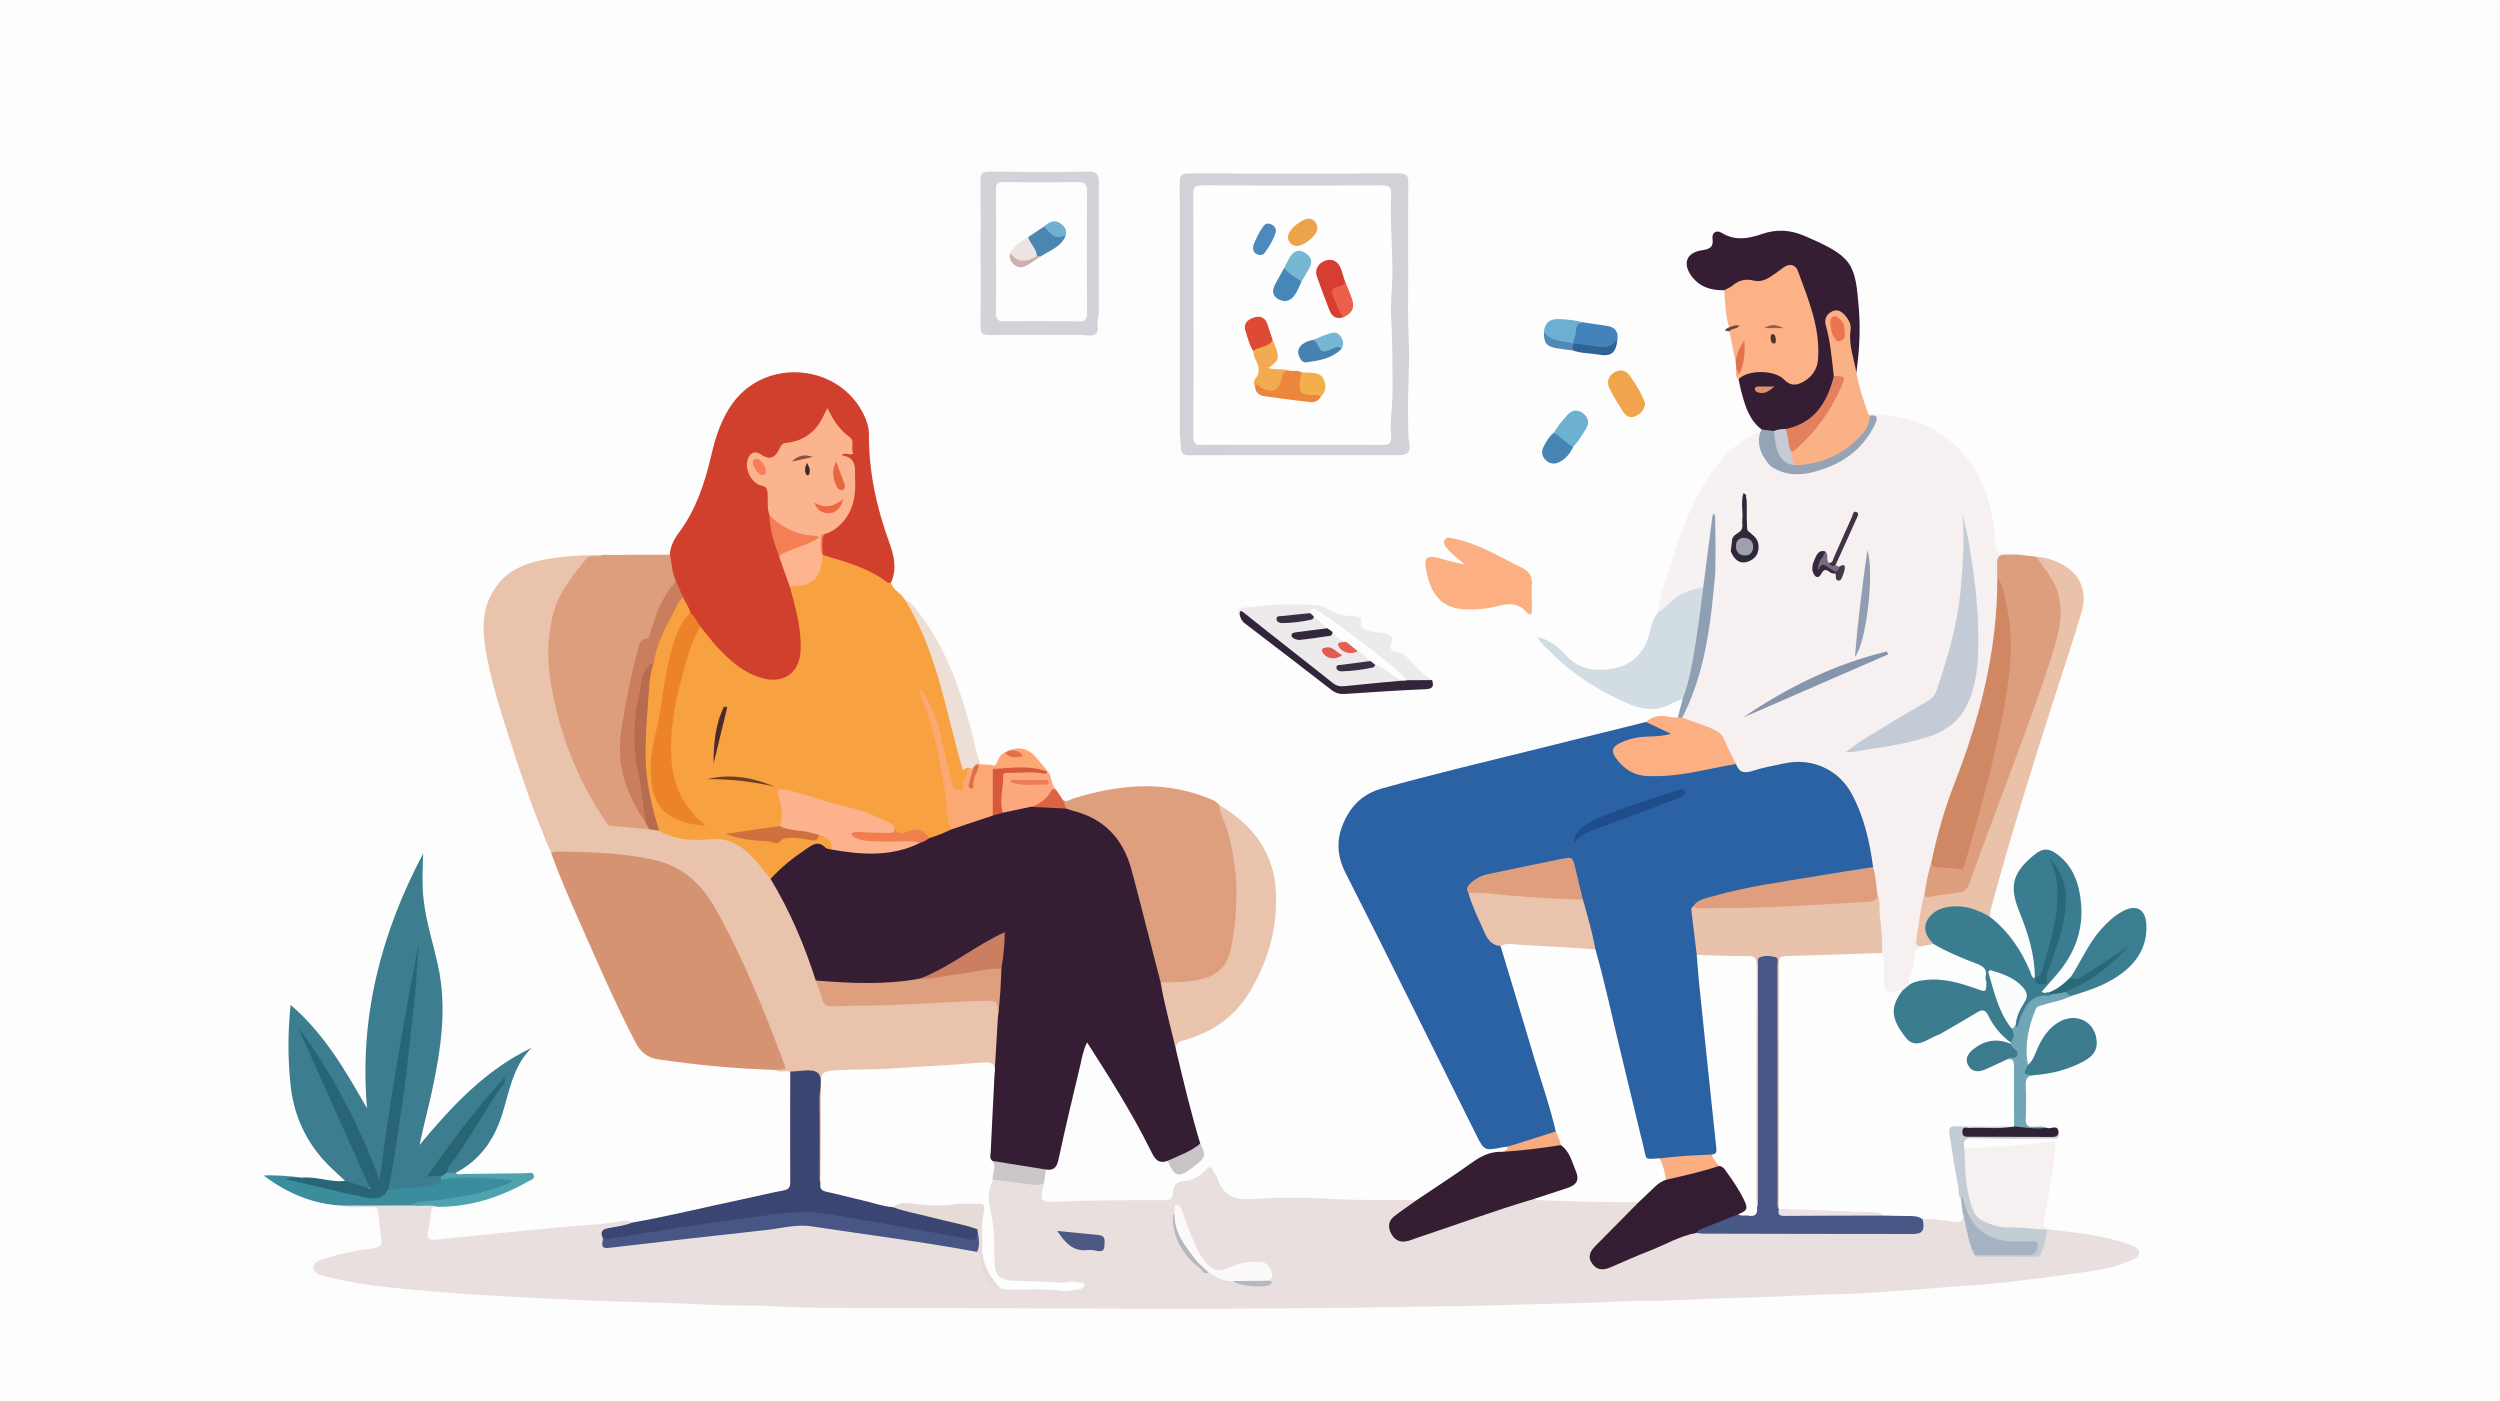 <svg xmlns="http://www.w3.org/2000/svg" xmlns:xlink="http://www.w3.org/1999/xlink" id="Layer_1" x="0px" y="0px" viewBox="0 0 8530 4781" style="enable-background:new 0 0 8530 4781;" xml:space="preserve"><g>	<path style="fill:#FDFDFD;" d="M4265.402,0.547c1412.831,0,2825.662,0.06,4238.493-0.547c21.964-0.009,26.918,4.945,26.909,26.907  c-0.6,1575.73-0.6,3151.459,0,4727.188c0.009,21.962-4.946,26.909-26.909,26.904c-2825.662-0.574-5651.324-0.574-8476.985,0  c-21.963,0.004-26.917-4.942-26.909-26.904C0.6,3178.366,0.6,1602.637,0,26.907C-0.008,4.945,4.945-0.009,26.909,0  C1439.74,0.607,2852.571,0.547,4265.402,0.547z"></path>	<path style="fill:#E9DFDE;" d="M3562.048,4036.355c-0.433,2.884-0.614,5.833-1.337,8.642c-13.036,50.664-9.033,57.934,41.32,55.56  c123.717-5.833,247.471-5.756,371.243-5.322c19.021,0.067,28.466-4.969,29.123-26.195c0.69-22.335,10.863-37.737,37.618-38.974  c29.456-1.362,53.524-17.388,73.333-38.303c12.722-13.433,19.758-12.152,26.752,4.378c3.369,7.965,10.865,14.398,13.351,22.489  c18.771,61.112,59.461,76.448,121.306,72.275c89.394-6.032,179.792-6.011,269.224-0.246c96.571,6.225,192.914,1.731,289.311,4.326  c1.347,15.031-11.872,18.522-20.596,24.974c-16.399,12.129-34.444,21.974-49.363,36.198c-13.318,12.698-19.218,27.222-10.28,44.518  c9.193,17.789,23.166,28.612,44.626,26.01c7.785-0.945,15.229-3.15,22.574-5.775c126.458-45.194,254.331-86.194,381.673-128.764  c13.783-4.608,27.496-10.345,42.678-6.643c96.57,1.956,192.958,9.326,289.591,6.421c15.542-0.467,31.266-1.367,46.559,2.673  c22.35,12.839,3.853,23.328-3.591,31.237c-33.323,35.402-68.385,69.139-102.695,103.602c-8.234,8.271-16.749,16.277-24.537,24.972  c-13.88,15.498-23.486,32.397-8.682,52.102c14.234,18.946,33.478,17.427,52.695,9.004c24.952-10.938,50.549-20.264,75.471-31.268  c55.157-24.355,111.284-46.426,166.571-70.497c19.547-8.51,39.86-15.867,61.986-14.993c31.1,4.043,62.283,4.287,93.526,4.261  c193.193-0.158,386.387-0.079,579.58-0.082c10.733,0,21.469,0.161,32.198-0.155c37.629-1.108,41.768-4.189,53.875-39.721  c9.415-13.509,23.644-12.17,36.834-10.125c22.103,3.425,44.542,2.538,66.483,5.99c15.759,2.479,26.227-2.377,33.657-15.746  c17.267-3.57,14.617,11.125,16.582,19.606c6.338,27.354,12.965,54.625,20.277,81.727c3.032,11.243,6.795,22.298,16.098,30.266  c8.355,6.738,18.296,5.475,27.883,5.492c50.335,0.087,100.701-0.97,150.992,0.493c22.658,0.659,33.121-8.195,38.716-29.128  c4.968-18.584,6.716-38.229,16.12-55.57c2.468-3.057,5.392-3.579,8.765-1.588c94.219,11.631,189.16,19.472,279.179,53.148  c12.839,4.803,28.181,9.063,29.813,24.602c1.774,16.899-14.617,21.394-26.491,27.206c-51.387,25.159-107.393,33.28-163.02,41.365  c-86.232,12.533-172.676,23.78-259.226,33.892c-52.011,6.077-104.375,9.217-156.616,13.232  c-101.562,7.808-203.126,15.613-304.735,22.774c-40.709,2.869-81.748,4.251-122.313,4.998  c-71.109,1.309-142.059,6.074-213.054,8.483c-114.742,3.895-229.572,6.768-344.189,12.266  c-66.271,3.179-132.458,0.924-198.536,4.574c-142.967,7.896-286.162,7.788-429.125,13.137  c-79.922,2.99-159.719,2.352-239.552,3.997c-630.41,12.988-1260.895,4.37-1891.341,4.627c-103.123,0.042-206.728,0.185-309.7-5.938  c-72.176-4.292-144.203-0.76-216.115-4.812c-116.636-6.572-233.379-8.571-350.085-12.395  c-83.491-2.735-167.005-7.467-250.511-11.31c-122.181-5.623-244.393-12.74-366.204-23.576  c-110.883-9.865-222.222-18.622-330.832-45.848c-22.572-5.658-55.15-9.815-56.775-32.536c-1.867-26.107,32.253-29.302,53.492-36.1  c48.089-15.393,97.76-25.068,147.9-30.688c21.802-2.443,32.583-9.902,29.571-32.718c-4.184-31.698-8.334-63.407-11.888-95.18  c-1.65-14.75-12.216-12.19-21.659-12.913c-33.665-2.575-67.901,5.698-101.118-5.312c11.365-12.386,26.648-10.017,40.841-10.074  c65.854-0.267,131.711-0.55,197.566-0.029c20.422,2.152,40.932,0.38,61.374,1.263c11.274,0.486,24.245-1.931,29.154,13.092  c-15.16,0.108-24.987,3.232-25.251,22.819c-0.27,20.024-6.04,40.013-9.804,59.942c-3.801,20.12,0.562,32.182,24.669,29.483  c45.175-5.059,90.444-9.28,135.673-13.866c50.976-5.169,101.926-10.623,152.932-15.477c80.869-7.696,161.687-16.245,242.704-21.901  c36.819-2.57,73.295-5.429,109.463-12.889c10.467-2.159,21.417-0.478,30.977,5.618c-2.808,15.763-17.009,12.904-27.061,15.756  c-14.818,4.203-30.072,7.054-45.209,9.936c-18.485,3.52-23.948,13.826-19.638,31.066c1.719,22.74,17.656,19.093,32.351,17.415  c81.371-9.294,162.827-17.845,244.174-27.341c126.859-14.808,253.917-27.823,380.758-42.833  c53.037-6.276,104.692,8.625,156.679,16.231c132.201,19.342,264.47,38.262,396.385,59.511c18.277,2.944,36.639,5.765,54.082,12.35  c14.959,5.661,22.281,16.587,24.316,32.493c2.436,19.04,7.335,37.633,15.033,55.338c9.428,21.686,24.176,36.734,49.183,38.68  c86.113,0.483,172.218,3.746,264.568,1.048c-12.963-9.931-20.88-9.093-28.248-8.294c-66.447,7.198-132.444-4.458-198.745-4.671  c-46.458-0.149-67.392-23.007-70.525-72.017c-2.672-41.794,0.033-83.759-5.882-125.576c-3.558-25.15-8.508-49.954-12.646-74.945  c-5.046-30.486-2.271-59.905,18.867-84.931c31.882-4.881,62.899,3.127,94.153,6.784  C3506.873,4030.655,3534.667,4031.603,3562.048,4036.355z"></path>	<path style="fill:#2B62A3;" d="M5143.144,3912.812c-4.842,0.417-9.777,0.374-14.513,1.322  c-63.388,12.693-64.315,13.193-92.649-43.656c-148.299-297.542-294.521-596.134-445.194-892.464  c-35.833-70.474-29.673-132.638,6.387-196.633c26.042-46.216,65.746-76.657,117.06-90.919  c177.55-49.346,356.793-92.055,535.658-136.251c122.063-30.161,244.078-60.52,366.114-90.791  c30.328-1.628,53.373,16.612,77.765,29.945c11.785,6.442,9.026,16.42-4.274,20.269c-19.771,5.721-40.057,8.168-60.697,8.027  c-30.578-0.209-60.414,4.522-88.296,17.366c-29.519,13.597-32.455,26.214-13.376,51.462  c26.177,34.643,62.374,48.309,104.446,49.569c77.788,2.329,153.011-14.959,228.605-29.614c20.792-4.031,41.111-13.399,63.125-7.035  c19.183,24.859,42.675,22.641,70.237,15.237c44.97-12.082,89.878-25.606,137.447-25.507c95.831,0.2,163.673,44.556,204.005,130.014  c31.371,66.471,48.32,137.706,61.615,209.754c1.782,9.656,2.973,19.405-3.992,27.913c-47.736,18.588-98.766,20.804-148.472,29.42  c-130.556,22.63-262.348,38.7-390.522,73.793c-25.175,6.892-51.475,12.349-69.618,33.969c-5.232,46.705,7.969,92.063,9.942,138.223  c0.327,7.668,2.539,15.265,2.803,23.056c16.229,162.678,33.074,325.267,50.334,487.814c5.754,54.185,11.154,108.409,16.338,162.654  c1.597,16.713,1.423,31.93-20.254,34.939c-59.92,10.045-120.857,8.149-181.014,15.278c-45.659,5.299-52.496,0.662-63.606-46.142  c-53.244-224.302-106.977-448.487-161.185-672.546c-12.103-56.778-28.879-112.399-42.439-168.81  c-9.99-35.551-19.334-71.321-26.909-107.441c-4.47-21.318-14.634-30.232-36.368-26.522  c-89.136,15.213-177.345,34.974-265.052,56.617c-23.428,5.781-49.86,15.427-49.778,48.52  c14.591,49.594,38.141,95.422,58.645,142.566c10.194,23.44,34.917,26.45,50.057,42.264  c20.511,50.695,32.657,104.017,48.718,156.099c45.375,147.145,91.252,294.145,134.063,442.069  c3.22,11.128,8.072,22.25,2.494,34.083c-6.125,8.378-15.324,12.253-24.682,14.469  C5238.14,3886.552,5193.782,3911.662,5143.144,3912.812z"></path>	<path style="fill:#F6F1F0;" d="M6390.982,2958.302c-11.543-86.285-30.689-170.595-71.828-248.069  c-44.729-84.237-136.011-125.668-229.306-105.865c-37.121,7.88-74.802,14.392-110.768,26.034  c-28.235,9.14-45.962,5.133-55.771-23.617c-23.896-15.255-30.253-42.155-40.235-65.432c-10.345-24.124-25.554-39.366-48.951-49.737  c-23.955-10.619-48.679-18.67-73.361-27.079c-9.784-3.333-21.551-4.692-22.62-18.772c3.755-24.538,17.109-45.506,25.342-68.378  c45.273-125.773,69.254-255.641,75.476-388.983c0.534-11.439-1.324-23.819,9.705-32.156c15.451,4.885,9.715,18.659,12.101,29.008  c1.244,5.396-0.485,12.939,6.875,14.417c6.603,1.326,10.139-4.827,13.547-9.415c9.971-13.425,18.254-27.93,21.825-44.335  c3.915-17.986,12.339-23.288,31.254-18.997c53.587,12.158,101.566-42.203,84.355-94.118c-3.642-10.983-12.144-17.104-21.35-23.025  c-21.339-13.724-24.177-65.639-4.554-81.159c9.4-7.434,18.371-4.332,26.495,2.481c9.104,7.635,14.3,18.451,21.627,27.54  c6.057,7.515,11.978,16.932,23.626,13.355c10.411-3.196,14.979-12.92,16.305-22.613c2.67-19.539,1.672-39.687-7.231-57.225  c-10.954-21.578-20.462-44.349-38.047-62.104c-15.68-15.832-15.144-30.694,4.087-43.544c3.923-0.899,7.833-0.653,11.396,1.149  c98.343,49.727,181.464,9.715,260.982-45.686c32.302-22.505,57.671-52.406,74.442-88.752c5.541-12.008,11.689-23.993-6.855-30.548  c-3.725-2.574-6.996-5.358-4.678-10.579c109.899,2.902,212.405,29.069,294.604,106.017  c69.415,64.981,110.91,146.764,126.592,241.001c5.566,33.447,14.622,66.538,11.797,100.932  c-1.715,20.89,8.609,26.889,28.067,27.028c16.022,0.114,33.176-5.784,48.219,5.048c-8.798,10.094-21.075,9.402-32.313,8.742  c-23.191-1.36-31.281,9.431-29.615,31.296c0.878,11.513,0.392,23.17,0.223,34.775c0.695,151.156-18.583,299.65-58.366,445.535  c-28.036,102.807-65.694,202.341-101.378,302.56c-26.231,73.668-45.709,149.305-65.291,224.899  c-9.104,35.258-15.542,71.119-23.757,106.576c-10.321,47.429-16.465,95.6-25.356,143.282c-2.458,13.183,0.455,25.021,7.993,35.899  c-22.436,41.156-21.94,88.861-37.399,132.06c-4.285,15.162-14.621,23.888-29.509,27.844c-5.609,1.604-11.243,3.094-16.905,4.371  c-33.323,7.514-50.05-4.187-53.025-38.403c-2.933-33.729,2.263-67.922-5.456-101.435c-2.932-67.458-9.069-134.656-16.125-201.764  C6396.24,3018.306,6382.366,2989.151,6390.982,2958.302z"></path>	<path style="fill:#351E33;" d="M4012.073,3580.453c25.625,107.64,51.114,215.316,83.151,321.297  c-5.015,19.875-22.771,25.675-38.209,32.948c-23.372,11.01-44.987,27.586-72.902,26.098c-34.769,12.41-45.441-9.845-58.48-36.178  c-62.639-126.508-138.2-245.481-216.54-368.139c-13.995,28.631-17.8,55.226-23.887,80.949  c-24.886,105.166-50.531,210.185-72.911,315.89c-5.849,27.627-14.677,41.702-43.789,37.062c-6.971,4.719-14.74,3.935-22.461,3.152  c-45.259-4.587-90.275-10.941-135.044-18.99c-10.518-1.891-20.724-4.913-29.493-11.53c-16.957-23.689-10.674-51.027-9.227-76.331  c4.266-74.572,8.143-149.188,13.447-223.71c7.119-51.536,2.99-103.738,9.198-155.361c1.716-14.265-0.15-28.914,2.591-43.214  c6.986-50.945,5.841-102.514,11.492-153.527c6.529-37.263,9.461-74.882,11.638-116.833  c-101.323,45.116-183.144,119.961-286.819,153.168c-33.029,9.372-66.539,13.639-100.935,13.253  c-64.215-0.72-128.444-0.156-192.666-0.236c-17.559-0.022-35.104-0.197-51.381-8.102c-13.78-6.766-17.4-20.602-21.779-33.299  c-29.002-84.098-62.85-166.048-103.969-245.055c-12.495-24.009-32.573-44.262-36.957-72.414  c1.723-13.731,12.184-21.642,20.653-30.885c33.25-36.289,75.277-61.373,114.716-89.751c15.037-10.819,30.253-11.689,46.017-0.885  c10.547,7.229,22.532,11.413,35.218,13.476c67.616,11.541,135.286,14.325,203.484,4.835c30.492-4.243,57.88-16.476,85.786-27.78  c12.947-3.854,25.014-9.793,36.889-16.148c25.189-11.248,51.38-19.966,76.965-30.252c45.924-17.192,92.614-32.111,139.278-47.135  c13.332-2.812,26.269-6.965,39.113-11.504c31.268-6.844,62.055-15.947,93.981-19.699c38.956-2.554,77.469,2.452,116.017,6.519  c125.087,24.119,204.067,96.317,236.351,221.014c32.679,126.221,63.149,252.987,95.927,379.183  c7.923,45.108,21.46,88.917,30.832,133.703C4003.911,3517.303,4014.765,3547.787,4012.073,3580.453z"></path>	<path style="fill:#F7A140;" d="M2836.052,2898.382c-6.433-1.792-14.954-1.564-18.96-5.704  c-26.958-27.857-47.699-8.157-70.398,6.948c-42.979,28.599-82.463,61.117-117.558,98.967c-17.373,1.5-22.295-13.274-29.865-23.708  c-31.803-43.843-67.211-82.774-121.369-99.602c-14.204-4.413-27.65-6.881-42.647-4.979c-45.612,5.786-91.012,3.229-135.865-7.044  c-20.98-4.805-41.241-11.362-56.235-28.322c-24.347-50.79-33.003-105.894-41.637-160.534  c-15.177-96.044-5.924-192.343,2.399-288.403c3.186-36.767,3.179-74.011,13.894-109.824c12.221-41.804,19.53-85.134,39.836-124.498  c16.052-31.117,32.542-62.012,48.169-93.355c5.208-10.446,11.679-20.589,25.549-21.204c19.039,14.13,29.156,32.473,26.789,56.731  c-45.026,59.437-64.39,129.478-75.541,200.817c-14.924,95.475-36.513,189.667-50.817,285.172  c-5.236,34.96-3.331,69.744,2.56,104.792c11.006,65.49,52.639,99.465,113.187,115.677c4.714,1.262,9.509,2.263,14.346,2.879  c5.72,0.729,11.306,2.641,18.788,1.95c-13.933-15.438-27.062-30.417-38.39-46.641c-36.469-52.229-58.027-108.657-59.916-174.089  c-4.111-142.365,30.785-276.405,79.212-408.101c5.56-15.12,9.917-32.156,26.851-40.179c29.721,12.121,41.514,41.92,61.59,63.437  c45.831,49.119,95.082,92.388,162.285,109.197c37.78,9.449,69.322-0.969,93.432-31.926c12.499-16.048,16.012-34.885,17.079-54.808  c3.167-59.126-6.105-116.43-23.173-172.819c-4.454-14.714-11.422-29.274-7.007-45.462c6.156-10.597,16.761-11.717,27.431-13.218  c50.336-7.079,65.397-21.281,76.463-71.298c1.865-8.428,2.679-17.251,7.817-24.672c7.693-7.051,16.75-4.581,24.842-2.183  c74.632,22.115,149.08,44.783,211.089,94.988c6.557,26.581,34.141,36.287,46.637,58.101  c42.938,41.243,64.273,94.844,83.271,149.184c45.114,129.045,79.388,261.246,111.359,394.037  c3.557,14.774,6.29,28.213,24.576,30.041c5.521,27.563-11.591,50.125-17.247,75.21c-2.266,10.05-14.088,7.563-22.977,6.816  c-14.386-1.208-19.597-10.575-22.534-22.941c-11.267-47.45-28.838-93.458-36.06-141.729  c-8.64-57.751-32.709-109.468-56.987-161.414c54.881,130.906,75.846,269.419,91.691,409.033c1.741,15.337,8.12,30.426,3.634,46.279  c-24.148,12.037-49.077,22.093-75.012,29.6c-3.936,1.624-8.12,1.17-10.486-1.978c-17.149-22.822-39.944-18.007-63.006-13.754  c-17.81,3.285-36.609,9.071-49.129-11.351c-25.531-29.225-60.92-43.772-95.865-52.961  c-84.977-22.345-167.851-51.819-253.257-72.394c-36.724-8.847-36.291-8.105-29.799,27.982c5.26,29.24,13.726,59.637-7.754,86.885  c-33.568,13.353-69.48,15.843-104.651,21.081c-17.997,2.68-36.616,2.045-54.556,5.77c32.967,7.31,66.939,9.067,100.561,12.985  c23.704,2.763,46.945,3.701,71.012-6.994c22.07-9.807,47.827-3.912,71.884,0.479c16.447,3.002,32.961,5.491,46.493-8.34  c26.085-0.782,44.514,11.028,51.303,32.609C2846.018,2887.971,2845.839,2894.984,2836.052,2898.382z"></path>	<path style="fill:#E9C3AB;" d="M2249.127,2834.573c54.789,32.448,115.554,34.377,175.711,28.802  c63.186-5.856,107.666,23.196,146.984,65.835c20.31,22.026,38.288,46.2,57.318,69.394  c65.844,109.207,115.522,225.611,154.232,346.89c17.715,10.882,19.735,30.743,25.682,47.658  c7.48,21.279,19.64,30.976,42.805,31.174c108.014,0.925,215.745-4.912,323.554-10.3c67.969-3.397,135.937-6.485,203.813-11.439  c18.601-1.358,30.411,4.728,27.954,26.351c-1.311,11.529,1.532,23.335-1.837,34.801c-3.942,66.111-7.884,132.223-11.826,198.334  c-10.492-24.684-30.293-28.871-54.545-26.512c-110.55,10.754-221.606,14.136-332.351,22.152  c-42.847,3.101-85.91-1.148-128.652,1.887c-83.021,5.898-66.998,6.513-67.719,69.283c-1.019,88.722-0.101,177.464-0.4,266.196  c-0.048,14.381,2.13,29.55-8.589,41.911c-20.322-6.979-15.13-24.916-15.259-39.069c-0.806-88.582-0.348-177.173-0.395-265.76  c-0.003-5.841,0.012-11.682-0.004-17.523c-0.14-48.804-0.144-48.65-47.702-49.632c-14.364-0.296-29.541,2.091-41.635-9.069  c-17.896-3.292-36.887,4.25-54.135-5.466c30.376-6.758,24.205-23.611,15.78-45.853  c-62.919-166.096-132.482-328.901-214.917-486.643c-64.064-122.588-164.371-179.628-296.759-192.398  c-79.567-7.675-159.176-13.503-239.183-11.701c-8.779,0.198-17.567,0.497-26.154-1.925  c-53.596-125.216-98.335-253.711-139.973-383.253c-33.305-103.618-66.698-207.642-84.464-315.113  c-11.276-68.216-11.378-137.273,28.521-200.556c32.926-52.224,80.857-80.948,137.84-95.759  c76.584-19.905,155.386-22.581,234.108-23.97c-0.643,10.946-9.826,12.33-16.871,11.947c-24.825-1.351-38.47,14.232-53.246,30.538  c-90.498,99.869-119.733,217.314-104.88,349.175c19.898,176.657,81.256,337.969,173.729,488.736  c15.775,25.72,35.479,40.591,65.354,40.963c31.223,0.388,62.025,5.535,93.126,7.222  C2227.75,2820.761,2238.724,2826.885,2249.127,2834.573z"></path>	<path style="fill:#D0402D;" d="M2355.82,2091.692c-4.12-19.202-16.458-34.595-24.172-52.131  c-22.609-16.061-22.484-44.249-35.137-65.646c-11.531-25.998-17.701-52.734-11.075-81.198  c1.425-28.318,14.247-52.979,30.281-74.423c58.615-78.393,88.46-168.188,110.412-261.908  c15.371-65.622,35.221-129.753,76.853-184.792c115.522-152.726,360.941-128.894,444.323,43.346  c10.294,21.264,17.627,43.524,17.517,67.351c-0.584,127.323,25.862,249.348,69.362,368.489  c16.147,44.225,27.147,90.032,6.104,136.574c-4.58,1.44-8.777,2.867-13.479-0.728c-65.397-49.989-143.494-70.099-220.266-93.31  c-1.152-1.229-2.304-2.459-3.476-3.676c-6.225-22.931-8.517-45.625,4.196-67.359c12.875-12.106,29.938-17.737,43.792-28.839  c66.52-53.307,65.784-150.534,53.297-207.583c-2.976-13.595-15.273-16.46-24.514-23.208c-8.799-6.425-15.445-13.812,0.846-20.542  c21.483-8.876,26.61-31.64,7.869-48.116c-25.856-22.731-47.661-48.05-62.501-78.122c-10.961,2.694-12.04,10.403-14.941,16.119  c-22.674,44.683-58.215,72.558-107.341,82.62c-17.779,3.641-31.993,9.967-42.463,27.055  c-19.112,31.192-35.161,34.136-67.908,17.448c-19.729-10.054-33.407-2.133-35.869,20.773  c-3.058,28.447,12.179,58.045,39.765,68.171c23.919,8.78,30.669,24.539,29.52,47.282c-1.089,21.541,0.974,42.869,5.583,63.97  c2.279,49.445,20.448,95.17,33.172,142.143c9.509,34.269,32.044,64.73,30.107,102.364c18.736,71.202,39.776,141.682,35.923,217.02  c-3.654,71.433-54.216,111.543-124.263,94.574c-67.391-16.325-116.35-60.349-161.484-109.337  c-19.661-21.339-36.999-44.818-55.391-67.324C2371.955,2128.183,2362.14,2111.223,2355.82,2091.692z"></path>	<path style="fill:#D59372;" d="M1880.898,2911.952c4.005-5.238,9.722-5.906,15.707-5.916  c108.918-0.177,217.132,3.698,324.759,25.408c100.878,20.349,168.661,79.028,217.624,165.154  c97.523,171.545,169.54,354.389,238.631,538.526c1.327,3.537,1.478,7.516,2.481,12.925c-13.258,0.844-25.611,1.631-37.966,2.42  c-133.396-3.786-265.932-16.82-397.914-36.268c-36.097-5.319-59.178-25.332-75.662-57.035  c-73.283-140.941-135.651-286.901-199.93-431.981C1937.487,3054.902,1907.2,2984.239,1880.898,2911.952z"></path>	<path style="fill:#3C7D90;" d="M1177.498,4029.331c-25.191-24.33-52.125-47.12-75.241-73.283  c-64.599-73.115-101.333-159.116-111.166-256.189c-8.871-87.568-9.593-175.205,0.514-271.164  c116.797,100.242,188.056,226.406,260.677,352.729c-27.032-310.492,47.658-597.378,191.557-869.186  c-1.735,52.197-4.455,104.005,1.295,155.897c8.424,76.015,32.135,148.595,48.672,222.785  c32.494,145.77,10.783,289.261-19.911,432.028c-13.073,60.806-29.695,120.849-42.188,183.395  c109.592-131.509,224.5-256.19,383.204-331.621c-46.338,43.735-65.507,100.769-82.007,159.245  c-8.734,30.953-16.519,62.342-27.829,92.368c-28.834,76.548-76.664,137.56-150.886,175.475c-7.735,7.047-16.612,7.135-25.951,4.306  c-17.226-14.333-3.74-26.317,4.05-37.274c47.411-66.691,90.05-136.467,133.398-205.761c13.943-22.289,26.753-45.158,44.439-64.809  c-83.803,97.934-163.247,199.278-241.386,305.438c13.582,5.197,27.422-0.571,37.414,7.93c3.179,6.684,1.656,13.961,2.658,20.976  c-19.013,26.435-49.641,24.971-76.086,27.162c-28.621,2.372-57.602,0.531-86.073,7.052c-7.537,1.726-15.438-0.019-22.137-4.767  c-9.258-15.126-2.572-30.621,0.121-45.456c31.032-170.967,53.441-343.182,72.141-515.81  c9.435-87.103,15.963-174.548,21.895-223.257c-29.455,194.06-69.982,425.465-101.871,658.188c-3.564,26.014-2.863,52.6-8.505,78.45  c-1.436,6.582-2.099,14.878-10.085,16.222c-7.443,1.253-12.036-5.182-15.866-10.916c-4.365-6.535-7.262-13.842-9.903-21.175  c-56.832-157.813-133.687-305.462-225.72-445.443c-4.803-7.306-8.379-15.406-11.756-23.503  c64.282,137.396,125.445,276.195,186.38,415.091c11.773,26.836,26.62,52.191,37.314,79.471c3.835,9.784,9.595,21.245,0.364,30.149  c-7.981,7.697-18.635,2.49-27.832-0.302c-13.092-3.974-26.364-7.096-39.634-10.344  C1184.726,4041.757,1174.935,4041.173,1177.498,4029.331z"></path>	<path style="fill:#DD9E7D;" d="M2285.436,1892.715c7.736,26.827,5.947,55.718,17.709,81.672c5.75,12.061,2.599,23.504-5.148,32.669  c-36.274,42.909-52.529,95.01-68.996,147.089c-4.494,14.213-10.346,27.156-24.775,34.485  c-11.243,5.711-16.312,16.625-19.342,28.094c-29.601,112.061-57.046,224.403-61.823,341.115  c-2.655,64.874,19.748,122.468,46.657,178.906c10.403,21.817,22.483,43.182,36.461,63.189c5.213,9.202,13.06,17.636,8.963,29.653  c-42.428-3.815-84.816-8.211-127.305-11.13c-14.842-1.02-19.187-11.922-25.398-21.248  c-93.978-141.112-153.936-295.493-182.357-462.641c-13.345-78.485-13.253-155.459,5.599-233.435  c18.853-77.979,66.764-136.949,116.096-195.92c6.559-7.841,15.683-6.24,24.321-6.961c10.379-0.866,21.629,3.266,30.834-4.953  C2133.1,1893.106,2209.268,1892.911,2285.436,1892.715z"></path>	<path style="fill:#DE9F7E;" d="M3959.899,3351.548c-22.886-89.287-45.686-178.596-68.697-267.851  c-10.437-40.481-20.763-81.004-32.064-121.248c-28.991-103.246-94.095-170.164-199.256-196.349  c-7.504-1.869-14.747-4.789-22.111-7.22c-10.698-6.995-18.815-14.948-10.736-28.913c13.445,7.94,24.056-2.273,35.562-5.803  c148.826-45.66,298.049-62.225,447.948-5.309c17.817,6.765,37.216,12.018,49.952,28.313  c34.643,62.531,49.492,131.088,59.754,200.753c14.383,97.638,6.457,194.215-12.651,290.816  c-11.946,60.394-47.111,94.997-104.017,109.391c-39.802,10.067-80.762,13.467-121.982,11.142  C3973.564,3358.817,3966.311,3356.43,3959.899,3351.548z"></path>	<path style="fill:#351E33;" d="M6010.752,1465.418c-42.731-32.266-56.244-80.363-69.336-128.562  c-3.82-14.062-6.305-28.487-9.401-42.746c-1.083-17.216,12.434-22.063,24.306-24.265c49.485-9.179,99.195-15.599,141.558,21.817  c17.542,15.495,35.387,13.952,53.726,2.62c29.008-17.925,41.98-45.578,44.469-78.273c2.076-27.263,0.878-54.487-5.258-81.469  c-13.644-59.999-30.414-119.129-49.921-177.415c-15.854-47.368-31.799-52.101-71.793-23.572  c-31.816,22.696-64.62,40.337-105.916,29.079c-14.563-3.97-26.107,5.043-37.786,12.276c-13.121,8.126-25.5,18.695-42.783,15.434  c-45.315,0.827-84.96-11.369-112.439-50.172c-29.197-41.23-15.774-77.37,33.828-85.653c25.679-4.288,43.809-7.431,39.083-41.239  c-2.683-19.188,13.641-29.8,31.299-18.86c45.866,28.416,91.822,19.943,137.95,3.865c48.589-16.937,95.833-14.111,142.566,5.799  c166.561,70.965,175.217,92.941,187.578,249.571c5.719,72.464,1.54,145.357-8.452,217.625c-6.416-1.421-10.726-5.889-11.621-11.772  c-6.416-42.11-21.793-83.102-17.169-126.59c2.383-22.415-5.341-39.892-22.118-54.158c-8.667-7.371-18.441-12.163-29.439-7.635  c-12.063,4.966-16.038,16.074-16.931,28.396c-0.572,7.895,1.025,15.444,3.272,22.963c15.435,51.653,19.922,104.932,23.461,158.361  c-8.599,47.705-25.988,91.163-59.042,127.813c-30.447,33.759-66.524,56.262-112.272,61.732c-13.79,2.498-27.73,4.082-41.438,7.186  C6035.951,1478.314,6020.41,1481.465,6010.752,1465.418z"></path>	<path style="fill:#D2D1D8;" d="M4025.543,1058.374c-0.01-144.404,0.537-288.811-0.538-433.207  c-0.183-24.601,4.682-33.641,31.766-33.519c239.065,1.08,478.14,0.924,717.207,0.053c24.279-0.089,31.518,6.684,31.232,31.089  c-1.223,104.649-0.305,209.322-0.521,313.985c-0.157,76.304-1.518,152.971,2.038,228.816c4.391,93.674-6.244,186.663-1.987,279.946  c1.017,22.283-0.674,44.417,3.642,66.9c5.739,29.896-5.132,40.627-34.98,40.682c-50.742,0.093-101.483,0.032-152.225,0.03  c-186.377-0.008-372.755-0.22-559.132,0.26c-20.1,0.052-32.423-1.512-32.914-27.239c-0.326-17.087-3.566-34.64-3.568-52.147  C4025.545,1335.473,4025.553,1196.923,4025.543,1058.374z"></path>	<path style="fill:#DD9E7E;" d="M6814.757,1969.232c-0.295-7.755-0.8-15.509-0.851-23.266c-0.353-54.268-0.323-54.245,52.792-53.404  c5.813,0.092,11.632-0.278,17.45-0.436c21.364,2.447,42.728,4.895,64.092,7.344c73.099,63.22,103.147,143.032,86.103,237.856  c-18.713,104.113-57.887,202.52-93.781,301.358c-67.56,186.036-138.291,370.938-205.232,557.205  c-13.547,37.696-33.383,59.115-74.451,61.375c-25.159,1.385-49.93,8.513-75.269,10.463c-16.315,1.256-25.108-3.516-18.54-21.652  c5.4-35.91,12.795-71.384,23.209-106.198c25.573,14.496,54.129,14.11,82.131,16.357c17.668,1.417,22.605-10.5,26.959-24.666  c19.458-63.322,37.175-127.128,54.203-191.128c35.813-134.606,70.259-269.511,89.645-407.749  c15.048-107.308,13.693-213.62-18.466-318.08C6820.149,1999.663,6822.098,1983.453,6814.757,1969.232z"></path>	<path style="fill:#3B7D90;" d="M6789.422,3128.135c63.73,49.29,106.957,113.608,137.838,187.146  c3.55,8.456,3.794,19.651,15.016,23.43c28.448,12.075,26.796,11.567,35.832-17.786c15.146-49.211,34.23-97.102,47.46-147.056  c19.496-73.614,24.659-145.596-9.242-205.935c19.209,55.587,12.627,121.495,0.816,187.103  c-9.661,53.669-26.738,105.579-42.422,157.735c-4.462,14.837-9.723,31.737-31.96,20.871c-0.624-78.44-23.521-151.133-52.88-223.185  c-36.073-88.531-22.147-133.987,51.485-194.198c27.222-22.26,47.87-23.472,76.539-2.441  c56.539,41.476,76.445,101.981,82.604,167.874c8.758,93.708-23.185,174.398-83.994,244.681  c-16.466,19.033-33.204,37.831-49.741,56.65c8.432,10.456,16.115,0,22.799,3.437c4.268,3.116,12.902,0.337,12.747,9.434  c-9.211,13.065-24.376,11.425-36.983,12.602c-24.121,2.252-38.562,14.433-48.759,35.274c-8.519,17.408-15.736,35.237-23.021,53.139  c-3.604,8.861-10.066,22.849-20.705,3.929c-4.213-29.044,11.096-52.527,23.029-76.573c15.073-30.372,13.918-45.343-13.338-64.438  c-27.482-19.253-55.533-39.307-92.102-36.13c-7.484,8.029-2.56,21.146-11.702,28.457c-14.392-1.459-13.339-13.409-12.594-22.07  c1.793-20.84-9.89-28.961-26.8-35.919c-50.316-20.702-102.16-38.316-147.684-69.37c-54.603-42.791-26.58-110.282,27.998-130.591  C6675.487,3073.43,6755.887,3088.258,6789.422,3128.135z"></path>	<path style="fill:#3A4572;" d="M2696.266,3655.938c31.896,0.365,73.034-11.221,93.171,4.349  c21.537,16.652,6.405,59.819,6.838,91.308c1.162,84.46,0.351,168.946,0.577,253.421c0.028,10.531-2.07,21.404,2.878,31.544  c12.099,16.637,28.864,24.497,48.772,28.596c66.897,13.777,132.707,32.189,199.191,47.829  c83.815,22.09,168.477,40.625,252.619,61.296c14.903,3.661,31.453,4.519,39.141,21.484c3.285,38.087-7.77,47.571-48.538,39.217  c-129.028-26.443-259.022-47.492-388.758-69.951c-59.47-10.295-118.68-24.43-179.818-20.14  c-75.938,5.329-151.095,17.367-226.371,27.916c-136.162,19.082-272.195,39.137-408.111,59.944  c-11.534,1.766-23.648,4.449-31.102-8.771c-10.156-22-1.285-30.067,21.009-34.071c26.519-4.763,53.725-7.767,78.957-18.476  c125.655-21.728,249.304-52.968,374.068-78.924c47.634-9.911,94.849-21.954,142.666-30.8c18.66-3.452,22.854-11.365,22.779-28.921  C2695.691,3907.173,2696.136,3781.555,2696.266,3655.938z"></path>	<path style="fill:#E9C3AC;" d="M3959.899,3351.548c47.524,0.093,95.027-0.013,141.646-11.315  c57.156-13.858,87.943-49.524,99.374-107.872c26.176-133.614,24.716-265.626-12.624-396.871  c-8.449-29.698-26.305-56.431-27.801-88.317c114.133,67.358,187.33,161.658,193.074,298.592  c5.21,124.211-28.294,239.112-93.167,344.009c-51.373,83.065-128.254,134.521-222.128,159.744  c-18.029,4.844-27.546,12.048-26.196,30.945C3994.467,3504.2,3973.026,3428.821,3959.899,3351.548z"></path>	<path style="fill:#351D32;" d="M5238.009,4089.538c-138.075,40.799-273.083,90.82-409.633,136.204  c-10.144,3.371-20.12,7.816-30.545,9.657c-24.425,4.312-41.667-7.008-52.15-28.342c-10.726-21.826-7.794-42.366,11.948-57.55  c24.63-18.944,50.392-36.415,75.665-54.522c63.515-42.81,127.912-84.389,190.18-128.943  c32.015-22.907,64.821-38.051,104.521-36.052c63.403-19.315,129.442-20.545,194.518-28.403  c13.745,2.332,22.178,11.594,28.545,22.918c10.977,19.523,21.728,39.291,29.773,60.164c14.957,38.802,3.641,64.963-35.88,77.72  C5309.998,4073.673,5275.778,4088.949,5238.009,4089.538z"></path>	<path style="fill:#EAC2AA;" d="M6789.422,3128.135c-39.974-23.607-82.013-39.503-129.601-35.204  c-28.895,2.611-55.564,10.748-74.818,33.755c-25.39,30.338-20.925,60.994,12.458,94.41c-12.154,11.831-25.606,16.504-41.53,7.519  c-16.516,1.117-19.583-8.868-17.583-22.099c8.126-53.735,14.739-107.749,28.727-160.438c1.708,7.803-1.309,17.722,14.351,14.753  c35.202-6.673,70.883-10.783,106.315-16.284c15.669-2.433,24.278-11.085,30.089-27.059  c42.571-117.027,86.388-233.601,129.883-350.291c54.716-146.793,110.303-293.291,157.08-442.881  c19.205-61.417,34.92-123.193,20.299-188.885c-9.694-43.562-34.861-77.55-60.391-111.947c-5.78-7.789-10.988-16.004-16.46-24.019  c28.543,1.778,55.601,10.048,80.847,22.521c66.427,32.82,94.57,92.267,73.377,165.471c-27.29,94.266-58.838,187.307-88.938,280.751  c-78.056,242.319-153.459,485.434-220.111,731.18C6790.903,3108.65,6790.701,3118.539,6789.422,3128.135z"></path>	<path style="fill:#F6F2F1;" d="M6040.428,1589.738c-12.869,14.996-10.124,24.335,4.206,40.098  c30.834,33.917,60.04,98.595,39.986,133.941c-15.311,26.986-28.608,28.748-47.514,4.082c-4.713-6.149-8.803-12.796-12.926-19.373  c-5.652-9.015-10.888-21.531-23.273-17.943c-11.306,3.274-10.915,17.1-12.795,27.182c-3.986,21.369-9.332,42.407,21.864,50.803  c12.422,3.343,19.084,17.218,19.109,33.076c0.074,48.222-19.729,78.548-63.973,94.272c-4.509,1.602-9.298,3.109-14.017,3.314  c-34.388,1.496-34.671,1.254-49.763,32.645c-5.971,12.419-13.405,23.5-22.412,33.866c-4.65,5.352-8.22,11.506-16.427,7.901  c-7.041-3.093-9.272-9.467-9.374-16.756c-0.19-13.623-0.393-27.245-0.59-40.868c-13.491-20.965-8.426-43.186-4.479-65.333  c25.887-25.477,39.942-28.761,60.336-14.185c17.939,30.921,32.61,39.849,53.255,32.313c30.78-11.237,39.801-47.139,18.435-73.713  c-7.732-9.617-19.776-15.953-22.396-29.508c-3.441-34.49,0.278-69.113-2.292-103.418c-1.611-2.495-3.041-5.835-6.135-0.929  c-2.241,35.19,2.755,70.359-2.821,105.255c-7.029,16.01-21.68,24.474-34.457,34.781c-20.983-4.036-23.505-21.732-12.867-31.945  c32.218-30.931,19.806-65.401,14.027-105.189c-13.34,19.815-24.699,36.919-48.419,36.197c-9.873-0.301-10.867,9.477-13.072,16.878  c-6.112,69.863-17.706,138.975-25.919,208.509c-1.375,11.648-3.412,23.125-7.78,34.065c-4.872,10.956-14.259,15.639-25.367,16.849  c-38.912,4.238-67.934,26.443-95.704,51.412c-10.465,9.41-19.564,22.594-37.027,18.096c-0.189-45.72,17.925-87.451,30.909-129.795  c33.956-110.737,69.981-221.21,132.767-319.874c39.473-62.029,87.659-116.565,154.154-151.807  c8.648-4.583,17.372-9.021,27.663-7.928C6005.083,1518.094,6023.37,1553.725,6040.428,1589.738z"></path>	<path style="fill:#FCB186;" d="M5882.616,990.343c10.154-5.617,21.457-9.85,30.237-17.125  c21.752-18.023,44.186-22.712,72.318-15.608c24.796,6.261,47.333-6.938,67.634-21.258c11.131-7.851,21.807-16.35,32.967-24.157  c20.517-14.352,40.434-9.492,48.335,11.842c36.07,97.396,76.896,194.299,69.094,301.543c-2.452,33.705-20.359,60.573-50.803,77.421  c-23.604,13.062-44.217,13.976-65.37-8.147c-32.713-34.215-126.252-33.202-155.002-0.725c-12.522-9.114-9.396-21.794-7.828-34.117  c6.15,0.26,8.553,3.174,6.532,9.221c3.992-1.814,3.276-5.747,4.055-9.007c6.903-28.91,10.218-58.492,12.567-83.025  c-9.335,15.417-9.43,41.191-25.014,60.042c-7.192-35.529-14.385-71.059-21.578-106.588c-4.467-11.525,10.17-7.559,11.584-14.205  c-4.097,0.42-7.925,10.141-12.359,0.286C5886.215,1075.7,5887.6,1032.584,5882.616,990.343z"></path>	<path style="fill:#D2DCE3;" d="M5659.846,2086.111c19.864-7.474,32.08-24.51,47.055-38c29.835-26.877,66.315-37.596,104.54-44.466  c8.347,7.964,5.805,17.924,4.596,27.357c-13.545,105.721-25.573,211.717-53.174,315.047c-3.874,14.503-4.514,31.428-21.634,38.815  c-13.431,5.526-27.446,9.96-40.196,16.763c-63.928,34.106-122.354,12.045-180.46-16.403  c-79.891-39.112-154.528-85.615-218.052-148.923c-19.082-19.017-40.704-35.424-57.961-63.852  c40.809,11.075,70.545,31.635,94.463,59.184c33.029,38.043,72.617,54.951,123.144,53.882  c91.937-1.946,150.35-47.27,169.282-136.932C5636.356,2125.348,5644.478,2104.258,5659.846,2086.111z"></path>	<path style="fill:#D2D2D9;" d="M3345.855,864.713c-0.034-82.858,0.6-165.725-0.459-248.569  c-0.281-21.944,4.452-30.637,28.831-30.358c114.048,1.303,228.13,1.377,342.176-0.038c25.761-0.319,32.852,11.699,32.889,32.643  c0.268,150.119,0.218,300.238-0.026,450.357c-0.012,7.618-2.66,15.25-4.227,22.845c-3.286,15.931,7.118,37.067-6.286,47.19  c-14.41,10.883-35.828,3.723-54.121,3.793c-103.338,0.394-206.688-0.561-310.011,0.697c-23.773,0.289-29.53-7.435-29.206-29.991  C3346.609,1030.44,3345.889,947.571,3345.855,864.713z"></path>	<path style="fill:#F6F1F0;" d="M6989.557,4194.475c-2.021,0.131-4.04,0.262-6.06,0.394c-6.149,5.44-13.732,8.82-21.498,7.528  c-48.208-8.017-97.34-1.238-145.572-10.296c-59.124-11.104-96.011-42.808-107.22-103.709  c-8.32-45.204-11.161-90.831-15.023-136.407c-0.964-11.382-1.275-23.676,8.605-32.714c95.68-7.084,191.938-7.682,286.798-23.738  c19.851-3.36,24.596,3.339,23.397,20.666c-4.153,60.046-16.315,118.913-26.219,178.104c-3.993,23.862-8.256,47.759-14.178,71.19  C6968.385,4182.113,6978.717,4187.888,6989.557,4194.475z"></path>	<path style="fill:#EDEAEC;" d="M4229.683,2097.677c-8.528-12.735-8.375-21.287,9.76-23.615  c83.142-10.672,166.745-15.034,250.242-9.983c22.761,1.377,44.958,17.458,66.738,28.165c22.571,11.096,47.063,7.05,70.472,11.146  c9.142,1.599,18.515,2.612,16.94,14.945c-3.979,31.156,20.386,33.03,39.983,37.195c13.03,2.77,26.753,2.08,40.209,5.485  c20.155,5.099,33.809,12.076,22.007,35.717c-7.827,15.678,5.501,25.776,14.052,26.586c44.646,4.228,58.99,45.833,88.148,68.673  c12.484,9.78,23.821,20.974,38.042,28.481c-25.34,14.464-52.221,8.018-78.75,5.878c-38.741-21.125-67.576-54.856-102.338-81.176  c-65.285-49.429-129.906-99.717-197.662-145.801c-12.713-8.647-24.67-16.589-38.975-3.537  c-30.023,11.946-63.255,6.385-93.511,18.011c36.339,4.984,71.623,0.698,106.056-11.984c21.596,8.548,41.629,18.79,47.405,44.287  c-32.396,14.117-68.889,9.435-101.449,24.201c40.279,2.408,79.994,0.164,118.199-15.596c19.272,7.729,34.528,21.179,49.574,34.919  c-1.309,7.764-17.184,6.066-12.337,16.408c4.649,9.921,14.561,15.256,25.679,17.06c10.03,1.627,18.67-4.79,28.411-5.186  c18.479,7.865,37.558,15.179,37.85,40.178c-29.616,16.697-64.837,8.008-95.177,22.242c38.168,0.707,75.945-1.529,112.286-15.406  c28.427-1.86,46.085,18.977,66.333,33.051c12.926,8.986,25.639,17.183,40.466,22.181c-0.372,15.315-12.927,12.627-21.361,12.9  c-65.147,2.107-129.82,9.67-194.597,16.029c-18.116,1.778-31.538-7.56-45.011-17.481  c-92.492-68.113-178.878-143.995-270.907-212.682C4255.147,2110.521,4246.422,2096.975,4229.683,2097.677z"></path>	<path style="fill:#FBAF82;" d="M4997.667,1926.751c-20.969-19.968-43.563-34.934-60.966-56.188  c-7.081-8.648-13.717-17.887-6.783-28.852c6.373-10.078,16.96-6.919,26.573-5.018c86.509,17.109,160.438,63.079,237.843,101.643  c27.722,13.811,34.12,31.303,32.369,58.931c-1.782,28.115,0.206,56.463,0.352,84.71c0.07,13.53-6.353,20.826-16.598,8.525  c-30.885-37.083-68.063-31.86-108.076-20.9c-31.02,8.497-63.213,9.897-95.464,9.658c-82.573-0.614-120.257-45.227-137.349-117.416  c-15.177-64.106-5.199-71.598,57.874-52.68C4950.531,1916.089,4974.24,1920.949,4997.667,1926.751z"></path>	<path style="fill:#286677;" d="M1177.498,4029.331c25.548,7.77,51.096,15.54,85.252,25.928  c-84.057-188.084-165.483-370.285-246.91-552.485c119.366,160.618,210.126,336.305,279.397,524.221  c34.678-272.821,82.174-541.972,133.79-810.586c-3.826,53.956-6.906,107.978-11.692,161.849  c-4.625,52.058-10.763,103.988-16.676,155.924c-7.996,70.232-14.48,140.711-25.118,210.55  c-14.424,94.692-25.148,190.004-45.055,283.834c-2.206,10.397-3.977,20.886-5.95,31.333c-13.87,33.009-27.323,41.827-62.894,35.865  c-47.862-8.022-95.548-17.339-142.744-28.765c-33.952-8.219-67.499-17.889-102.02-23.978c-16.236-2.864-34.307-5.583-45.762-23.993  c19.829-4.458,37.768-3.989,55.797-0.751C1077.799,4012.539,1126.627,4034.84,1177.498,4029.331z"></path>	<path style="fill:#FCAF83;" d="M5739.686,2448.878c38.02,14.524,77.75,24.343,114.075,43.669  c14.597,7.765,23.848,16.726,30.141,32.757c10.994,28.002,26.053,54.408,39.408,81.482  c-72.144,11.644-142.914,30.865-215.857,38.283c-28.269,2.875-56.465,3.75-84.746,2.944  c-48.867-1.392-84.613-25.598-111.805-64.881c-13.994-20.216-8.305-34.766,11.692-45.346  c29.815-15.775,61.956-23.289,95.556-24.375c25.894-0.836,51.801-1.141,83.328-9.601c-31.957-15.079-58.751-27.722-85.508-40.378  c23.415-21.396,50.604-23.965,80.219-17.228c9.129,2.077,18.897,1.344,28.373,1.897  C5729.798,2444.58,5734.875,2444.135,5739.686,2448.878z"></path>	<path style="fill:#FBB186;" d="M6256.994,1283.355c-6.814-58.539-11.403-117.322-27.715-174.504  c-5.468-19.168,2.811-37.389,21.766-46.374c20.576-9.755,35.27,2.418,47.591,17.5c10.816,13.239,18.039,29.156,15.55,45.804  c-7.58,50.688,11.546,97.262,19.838,145.498c8.283,48.488,23.807,94.874,40.844,140.822c1.556,1.999,3.109,3.998,4.662,5.998  c11.571,13.161,3.316,26.036-1.798,37.893c-17.721,41.089-50.772,68.605-88.16,89.732c-49.813,28.148-101.521,52.96-161.739,46.489  c-20.711-10.037-21.022-28.831-20.582-47.942c33.647-38.404,74.246-70.342,103.583-112.994  c23.129-33.627,41.934-69.494,61.32-105.207C6283.77,1304.667,6281.521,1290.704,6256.994,1283.355z"></path>	<path style="fill:#FCA875;" d="M3245.647,2829.982c-18.753-42.596-15.656-89.002-22.385-133.594  c-15.665-103.806-35.315-206.328-75.186-304.075c-5.021-12.309-9.506-25.317-8.58-40.32c2.949,0.871,6.731,0.843,7.576,2.404  c27.753,51.28,52.929,103.237,64.45,161.437c11.277,56.967,27.464,112.949,40.638,169.563c3.71,15.946,16.314,4.509,23.723,9.7  c7.657,5.364,10.816-3.366,10.376-8.307c-2.206-24.748,15.305-43.898,18.028-67.088c7.453-4.093,14.688-6.064,20.903,2.139  c2.388,17.787-13.342,31.989-10.161,48.628c2.691-22.222,11.554-43.537,23.279-63.869c2.669-1.621,5.104-1.396,7.264,0.925  c14.152,2.751,28.637-0.757,43.029,4.129c9.418,3.198,11.116-7.87,14.394-14.466c5.937-11.945,11.399-24.353,25.281-29.518  c14.212,4.214,28.171,10.1,45.083,8.077c-8.471-10.198-22.182-6.073-28.558-15.813c33.45-13.26,62.384-5.428,86.345,20.174  c15.083,16.115,28.52,33.771,42.695,50.736c-1.327,0.894-2.653,1.788-3.972,2.701c-41.367-3.474-82.655-8.63-124.33-6.192  c-8.694,0.509-17.386,0.193-26.093,1.506c-14.686,2.214-18.688,6.925-20.756,24.663c-5.013,42.99,4.206,87.263-11.305,129.128  C3340.139,2798.427,3292.893,2814.204,3245.647,2829.982z"></path>	<path style="fill:#3B8D9D;" d="M1026.912,4018.276c-15.497,0-30.993,0-46.49,0c-0.372,2.07-0.744,4.14-1.116,6.209  c66.425,15.611,132.832,31.302,199.289,46.777c16.939,3.944,34.074,7.039,51.057,10.806c35.221,7.811,70.721,17.191,94.883-22.17  c52.266-10.74,106.6-2.595,158.45-17.405c10.262-2.931,21.395-4.025,23.144-17.747c19.874-11.803,42.446-15.82,64.277-13.861  c49.414,4.435,99.06-1.155,148.317,5.224c6.712,0.87,13.649,0.262,20.243,2.099c5.489,1.528,12.03,2.584,12.923,9.711  c0.827,6.599-4.055,10.621-8.893,13.811c-9.805,6.464-20.838,10.45-31.824,14.346c-87.696,31.101-178.338,46.55-271.079,50.699  c-11.542,0.517-23.332-0.566-33.677,6.267c-79.999,0.135-159.998,0.271-239.993,0.406  c-100.591-4.957-188.458-43.599-266.433-102.21C913.903,4008.055,1000.831,4012.385,1026.912,4018.276z"></path>	<path style="fill:#3C7E91;" d="M7065.496,3333.498c34.729-52.715,59.028-111.99,101.16-160.072  c21.989-25.094,45.898-47.924,75.339-63.979c46.542-25.381,78.775-7.981,81.417,45.246c3.541,71.312-29,125.611-84.718,167.202  c-51.646,38.551-111.902,58.189-172.664,76.432c-14.258,7.798-14.699-12.266-25.033-12.426c-0.168-5.808,3.463-8.948,8.226-10.645  c71.343-25.429,127.438-73.964,184.119-121.555c5.923-4.972,12.272-9.44,17.735-14.989c-45.24,39.036-96.536,69.243-147.14,100.364  C7090.838,3347.132,7075.295,3355.73,7065.496,3333.498z"></path>	<path style="fill:#3B7B8D;" d="M6919.404,3633.454c20.162-17.317,25.847-42.9,36.729-65.376c16.029-33.107,36.695-62,68.873-80.854  c53.106-31.117,113.422-7.356,126.496,49.295c8.462,36.667-2.629,62.635-38.302,82.57  c-54.322,30.357-113.389,45.164-175.249,49.465c-11.658,0.837-26.316,8.578-33.04-5.82  C6899.044,3650.17,6905.458,3638.758,6919.404,3633.454z"></path>	<path style="fill:#EDDFD5;" d="M3321.585,2618.425c-5.473,4.414-11.294,4.053-17.296,1.271c-8.884-3.446-12.612,8.778-18.963,7.453  c-59.026-197.118-86.309-403.729-198.403-581.684c25.288,8.915,37.934,31.981,52.396,51.094  c96.175,127.109,144.002,275.316,182.757,427.232c7.167,28.094,11.97,56.856,23.495,83.731c-1.972,0.226-3.944,0.45-5.917,0.674  C3334.129,2612.486,3329.816,2618.916,3321.585,2618.425z"></path>	<path style="fill:#C4CCD6;" d="M6702.788,3919.271c2.279,70.657,2.588,141.508,28.89,208.955  c6.396,16.401,16.135,27.896,31.809,35.981c30.849,15.913,63.537,25.325,97.9,24.132c41.034-1.425,81.315,6.49,122.111,6.529  c1.51,28.026-9.782,53.192-17.517,79.18c-2.978,10.003-9.552,14.147-19.442,14.143c-66.329-0.031-132.657,0.005-198.984-0.356  c-3.261-0.018-6.502-3.542-9.753-5.434c10.35-10.06,23.599-7.861,36.02-7.984c39.022-0.384,78.05-0.122,117.076-0.154  c7.803-0.006,15.62,0.227,23.405-0.422c12.264-1.021,25.873-3.902,25.639-18.298c-0.259-16.06-15.789-11.029-25.195-11.241  c-31.196-0.704-62.308,0.071-93.101-7.302c-72.223-17.292-118.894-67.813-128.181-141.385c-0.952-7.542-2.406-8.618-8.679-6.465  c-3.813-3.463-6.302-7.757-7.178-12.566c-12.566-68.965-24.551-138.032-33.444-207.582c-2.213-17.3,2.185-32.539,22.945-33.28  c62.27-2.224,124.579-2.911,186.848,0.463c4.892,0.265,9.272,2.785,12.937,6.187c-3.111,18.114-18.231,14.616-29.651,15.158  c-30.046,1.427-60.167,0.229-90.252,0.664c-10.463,0.151-21.404-2.023-31.132,7.902c102.669,1.793,205.286,7.066,308.035-0.411  c4.462,24.115-13.585,18.913-25.911,18.943c-87.584,0.208-175.221,1.526-262.73-1.128  C6704.788,3882.575,6696.2,3891.469,6702.788,3919.271z"></path>	<path style="fill:#70A6B5;" d="M6919.404,3633.454c-17.152,31.84-17.152,31.84,18.545,35.099  c-21.985,1.747-27.005,14.199-26.078,34.887c1.697,37.865,1.766,75.925-0.047,113.781c-1.086,22.67,7.377,28.911,28.505,27.618  c14.223-0.87,29.167-3.049,43.132,3.177c-37.724,19.926-74.645,9.493-111.503-2.922c-8.832-11.646-8.49-25.365-8.539-38.941  c-0.177-48.452,0.094-96.904-0.158-145.356c-0.07-13.488,0.857-27.422-9.919-38.13c-4.412-5.16-9.782-13.074-0.747-15.847  c29.334-9,15.961-22.066,4.952-35.693c-1.136-1.407-1.32-3.486-1.676-5.335c-0.288-2.652-0.179-5.316,0.223-7.953  c7.6-15.645,6.322-31.849,2.865-48.202c4.476-6.704,9.111-13.194,18.478-12.882c2.401,1.674,1.256,13.408,7.345,3.702  c4.433-7.066,4.536-16.698,7.633-24.778c17.003-44.371,38.583-83.213,96.127-78.098c4.157,0.369,8.677-3.337,13.028-5.148  c12.357-9.9,25.64-13.76,40.667-6.229c11.856-3.664,14.428,10.892,23.791,12.122c-30.284,16.324-64.486,20.292-96.67,30.625  c-9.077,2.915-19.089,3.668-23.596,14.595C6920.578,3504.605,6906.924,3567.199,6919.404,3633.454z"></path>	<path style="fill:#90A0B4;" d="M5739.686,2448.878c-5.044-0.252-10.088-0.505-15.128-0.767  c5.561-21.09,11.118-42.169,16.673-63.248c25.645-66.395,35.23-136.524,46.583-206.079c9.486-58.117,15.872-116.739,23.628-175.138  c10.466-81.432,20.905-162.867,31.544-244.276c0.341-2.608,2.728-4.948,4.16-7.414c5.603-0.326,10.003,2.594,10.629,7.599  c5.33,42.588,11.933,85.293-4.295,127.173c-0.315,23.089-0.63,46.178-0.949,69.258c-3.737,37.474-7.051,75.004-11.279,112.431  C5826.358,2200.276,5801.211,2329.445,5739.686,2448.878z"></path>	<path style="fill:#322439;" d="M4799.358,2320.974c28.973-0.168,57.945-0.336,86.918-0.504c6.644,20.726,2.927,30.103-22.65,31.154  c-91.452,3.76-182.818,9.888-274.147,16.137c-17.662,1.208-31.824-2.308-45.828-13.144  c-98.562-76.269-197.401-152.181-296.485-227.771c-10.247-7.817-14.409-17.806-17.482-29.169  c-0.141-13.142,1.939-17.242,14.741-6.883c52.273,42.295,105.339,83.611,158.143,125.251  c48.212,38.02,96.626,75.787,144.585,114.124c12.192,9.747,24.203,12.846,40.212,11.097c70.567-7.71,141.325-13.689,212.013-20.296  L4799.358,2320.974z"></path>	<path style="fill:#95A3B7;" d="M6128.435,1587.49c90.703-4.645,167.294-39.449,227.406-108.016  c14.978-17.085,22.969-38.148,23.694-61.376c27.171-4.198,27.779,9.092,18.545,28.46  c-43.781,91.844-119.794,142.013-215.873,165.232c-49.91,12.062-98.14,8.523-141.779-22.058  c-28.388-32.49-47.522-67.858-35.088-113.024c1.804-3.763,3.609-7.525,5.413-11.288c13.83,1.791,27.659,3.582,41.489,5.372  c11.951,10.8,11.693,25.942,14.338,40.085C6073.429,1547.5,6090.311,1576.083,6128.435,1587.49z"></path>	<path style="fill:#FCA87E;" d="M3515.937,2752.979c-31.364,6.688-62.727,13.376-94.09,20.065  c-15.327-3.978-13.638-17.19-14.386-28.188c-2.115-31.071,5.145-61.553,6.998-92.416c1.207-20.1,16.711-23.758,33.349-24.425  c41.461-1.663,82.767,0.981,124.046,4.41c0,0,1.987-1.583,1.986-1.582c17.514,17.765,10.953,46.695,29.646,63.914  c-7.881,7.068-15.445,14.475-21.963,22.819C3564.802,2738.986,3543.947,2752.565,3515.937,2752.979z"></path>	<path style="fill:#4EA3AE;" d="M1406.416,4113.043c8.856-11.35,21.452-11.031,34.283-12.308  c103.529-10.3,206.226-24.71,302.843-66.527c1.518-0.657,2.407-2.77,5.788-6.868c-82.35-8.915-162.566-15.426-243.201-2.593  c-6.588-3.944-0.071-7.609,0.242-11.406c2.499-8.819,8.855-11.97,17.43-11.861c10.128,0.109,20.255,0.219,30.385,0.328  c8.336,7.859,18.496,3.936,27.809,3.838c69.955-0.732,139.905-2.186,209.861-2.472c10.245-0.042,26.32-7.526,29.795,8.339  c2.743,12.524-12.395,15.413-21.237,20.417c-94.637,53.566-195.303,85.877-305.055,85.774  C1466.09,4108.951,1435.901,4117.707,1406.416,4113.043z"></path>	<path style="fill:#F2A44D;" d="M5613.078,1376.398c-2.357,23.343-15.069,35.964-32.824,43.664  c-18.302,7.937-32.706-0.177-42.368-15.401c-16.086-25.347-32.259-50.839-45.618-77.654c-10.625-21.328-6.515-43.028,14.95-56.065  c21.486-13.05,42.03-7.479,55.64,13.382C5582.353,1314.205,5602.764,1343.848,5613.078,1376.398z"></path>	<path style="fill:#296878;" d="M6942.759,3333.644c13.661,0.681,20.009-4.776,23.953-19.141  c18.999-69.191,43.151-137.415,50.257-209.044c5.732-57.775,7.211-116.486-23.605-175.329  c26.862,19.523,53.278,82.755,54.931,118.239c3.998,85.801-23.179,164.664-52.526,243.124  c-5.107,13.656-11.195,26.805-12.308,41.766c-0.705,9.478,5.445,24.67-10.977,25.22c-12.698,0.426-28.808-0.113-30.208-19.768  C6941.562,3336.938,6941.723,3335.25,6942.759,3333.644z"></path>	<path style="fill:#CBC6CA;" d="M3386.475,3961.167c60.677,9.738,121.354,19.476,182.031,29.214  c-2.151,15.325-4.302,30.651-6.455,45.975c-14.343,9.167-30.21,6.754-45.526,4.96c-43.227-5.063-86.353-10.988-129.518-16.573  C3374.844,4003.651,3385.545,3982.368,3386.475,3961.167z"></path>	<path style="fill:#4383B9;" d="M5408.632,1101.048c25.635,3.775,51.345,7.107,76.883,11.455  c23.145,3.941,35.708,17.286,33.601,41.921c-15.849,34.223-25.697,41.419-62.063,36.512c-30.15-4.068-61.553-3.442-89.71-18.034  c-8.112-20.478-0.199-39.803,5.687-58.656C5378.587,1096.443,5393.539,1096.881,5408.632,1101.048z"></path>	<path style="fill:#2F2236;" d="M6872.108,3843.192c37.039,3.609,73.946,10.231,111.364,4.824  c12.752,7.522,39.271-16.432,40.418,17.666c-3.686,13.073-13.536,13.583-24.921,13.524c-93.224-0.486-186.45-0.583-279.674-0.699  c-11.888-0.015-23.575,1.617-23.674-16.542c-0.118-21.54,15.577-12.547,24.761-13.079c49.055-2.843,98.454,4.489,147.328-4.859  C6868.765,3841.584,6870.21,3841.194,6872.108,3843.192z"></path>	<path style="fill:#6CB1CF;" d="M5302.083,1476.404c11.293-21.788,27.946-39.651,43.574-58.127  c14.94-17.662,34.091-23.945,54.184-9.348c20.156,14.641,24.749,34.559,10.476,56.165c-13.309,20.146-24.819,41.668-42.388,58.768  C5336.24,1521.554,5318.392,1500.047,5302.083,1476.404z"></path>	<path style="fill:#6CAFD2;" d="M5408.632,1101.048c-18.411-0.399-30.754,4.052-31.252,26.845  c-0.322,14.726-7.008,29.312-10.842,43.961c-1.196,0.932-2.391,1.864-3.581,2.812c-22.778,2.612-43.972-5.42-65.605-10.121  c-17.436-3.789-23.765-18.392-29.382-33.166c3.012-29.208,19.24-43.057,48.55-42.659  C5347.752,1089.144,5378.424,1093.233,5408.632,1101.048z"></path>	<path style="fill:#4584B3;" d="M5302.083,1476.404c23.183,14.106,40.186,36.784,65.844,47.457  c-9.722,21.8-23.762,39.974-44.986,51.606c-17.118,9.381-34.109,8.315-48.432-5.161c-14.461-13.606-16.421-30.587-6.946-47.849  C5276.839,1505.557,5285.89,1488.232,5302.083,1476.404z"></path>	<path style="fill:#CAC4C7;" d="M3984.113,3960.796c37.953-17.959,78.498-31.041,111.111-59.046  c20.377,38.682,18.643,47.219-14.545,72.444c-3.836,2.916-7.317,6.297-11.145,9.225  C4021.221,4020.384,4007.84,4016.828,3984.113,3960.796z"></path>	<path style="fill:#29697A;" d="M7042.237,3386.205c-13.557,2.075-27.115,4.15-40.67,6.227c-4.696-0.584-9.354-1.253-11.996-5.972  c30.333-10.454,53.54-31.119,75.924-52.963c13.652,13.942,26.526,5.722,38.704-2.036c53.027-33.783,106.109-67.506,158.101-103.057  C7200.446,3296.719,7130.112,3353.435,7042.237,3386.205z"></path>	<path style="fill:#F7AB81;" d="M5325.523,3907.026c-65.491,10.814-131.366,18.319-197.552,22.965  c4.646-6.109,18.265-4.276,15.183-17.18c55.05-17.413,110.109-34.826,165.169-52.239  C5325.364,3871.871,5332.806,3886.723,5325.523,3907.026z"></path>	<path style="fill:#306197;" d="M5366.538,1171.854c25.872,3.146,52.018,4.869,77.545,9.801c31.202,6.028,57.771,3.279,75.034-27.23  c-4.795,50.471-19.993,63.545-67.581,55.124c-28.228-4.995-57.518-3.479-84.823-13.901c-6.163-7.871-6.253-15.827-0.336-23.868  L5366.538,1171.854z"></path>	<path style="fill:#DB6543;" d="M3515.937,2752.979c31.075-8.426,54.868-26.563,70.798-54.437  c4.805-8.408,10.228-6.754,16.753-3.782c7.848,11.734,15.697,23.471,23.546,35.208c3.585,9.64,7.171,19.281,10.747,28.917  C3597.159,2756.913,3556.548,2754.947,3515.937,2752.979z"></path>	<path style="fill:#5288B5;" d="M5366.376,1171.78c0.112,7.956,0.225,15.912,0.336,23.868c-18.115-2.366-36.332-4.137-54.323-7.222  c-36.741-6.298-45.597-18.056-44.421-57.046C5290.967,1168.724,5332.67,1160.514,5366.376,1171.78z"></path>	<path style="fill:#E3734A;" d="M5922.339,1237.241c1.262-26.856,12.051-49.95,29.389-76.086  c3.106,42.597-0.446,78.828-17.368,116.925c-4.753-8.453-7.458-13.265-10.163-18.073  C5923.579,1252.421,5922.959,1244.831,5922.339,1237.241z"></path>	<path style="fill:#E76E4B;" d="M3444.8,2559.933c16.919,0.744,34.418,0.084,45.861,20.443  c-23.805,5.064-45.104,7.783-62.384-12.708C3433.783,2565.091,3439.292,2562.512,3444.8,2559.933z"></path>	<path style="fill:#734434;" d="M5899.985,1116.734c10.51-2.408,20.302-9.815,35.369-5.318  c-10.703,12.192-27.076,8.275-34.604,19.236c-5.086-0.825-10.183-1.651-15.278-2.477  C5887.879,1121.279,5894.241,1119.397,5899.985,1116.734z"></path>	<path style="fill:#FEFEFE;" d="M6872.108,3843.192c-1.373,0.771-2.84,1.05-4.399,0.836c-66.245-0.169-132.508,0.495-198.725-0.991  c-21.313-0.478-19.197,14.643-17.761,24.413c9.13,62.162,19.389,124.186,31.002,185.93c2.24,11.909-1.971,25.902,8.383,36.039  c5.758,16.982,14.618,33.586,6.376,52.275c2.746,26.743-6.972,30.469-33.609,26.758c-33.853-4.715-68.339-11.365-103.141-8.097  c-44.687-5.503-89.894-1.209-134.589-7.062c-18.343-7.513-37.473-8.66-57.137-9.252c-92.223-2.777-184.377-7.494-276.572-11.137  c-6.839-0.271-13.565-1.314-19.83-4.444c-3.375-2.021-5.835-4.824-7.473-8.387c-4.315-12.288-3.104-25.064-3.109-37.67  c-0.096-258.202-0.105-516.405-0.032-774.607c0.015-50.052,3.774-50.551,52.459-54.703c84.526-7.211,169.443-0.872,253.83-9.99  c18.059-1.951,37.203-4.624,53.425,8.233c11.824,27.246,4.889,55.887,5.577,83.831c1.266,51.387,6.397,56.008,56.487,43.598  c2.469-0.612,5.379,0.559,8.084,0.899c5.41,11.436-4.547,17.853-8.834,25.865c-20.442,38.207-4.831,110.313,30.604,135.454  c18.864,13.385,39.58,8.048,58.801,0.467c40-15.775,77.271-37.006,113.056-60.728c20.388-13.516,42.04-24.519,64.112-34.831  c12.615-5.893,25.669-7.484,33.639,6.015c20.94,35.462,47.407,66.426,74.977,96.646c1.89,2.071,2.011,5.409,2.16,8.353  c0.171,1.657,0.415,3.303,0.732,4.939c-9.463,8.151-18.29,0.598-27.339-1.128c-35.76-6.817-67.556,1.888-94.428,26.048  c-13.112,11.789-26.353,25.986-13.861,45.251c11.692,18.033,29.177,16.044,46.795,9.079c16.281-6.436,31.395-15.321,47.351-22.392  c9.333-4.136,18.527-11.951,29.742-4.379c17.578-2.654,23.141,4.241,22.919,22.403  C6870.943,3705.537,6871.853,3774.369,6872.108,3843.192z"></path>	<path style="fill:#FEFEFE;" d="M3386.475,3961.167c14.644,21.073-2.02,42.405,0.528,63.577  c-10.95,30.803-18.685,60.616-9.716,94.88c13.787,52.671,16.008,107.239,15.401,161.854c-0.847,76.157,12.305,88.202,87.041,89.184  c47.416,0.624,94.805,3.506,142.195,5.647c20.046,0.906,39.986-8.434,60.136-0.164c6.233,2.559,18.15-3.951,17.64,8.501  c-0.318,7.755-8.366,13.285-16.635,14.302c-20.192,2.486-41.103,8.388-60.609,5.467c-61.271-9.173-122.622-2.271-183.85-4.7  c-9.868-0.392-19.543-0.25-27.78-6.752c-24.574-12.32-39.221-33.414-48.607-58.022c-10.59-27.767-16.42-56.852-18.807-86.575  c-0.282-25.539,0.335-51.06-0.53-76.567c2.781-57.244,2.605-59.678-55.628-55.467c-60.245,4.357-120.029,6.801-180.17-0.314  c-20.024-2.368-40.523-0.617-60.614,2.864c-36.865-2.848-71.357-16.318-107.125-24.11c-39.724-8.654-78.849-20.15-118.691-28.133  c-18.986-3.804-24.074-12.975-20.923-30.065c0.54-113.923,1.783-227.836,1.107-341.738c-0.162-27.208,2.759-38.661,36.069-41.635  c65.043-5.81,130.114-3.021,195.114-6.988c106.601-6.507,213.308-12.312,319.754-20.878c31.938-2.57,46.226,3.454,41.741,36.749  c-4.463,88.924-9.128,177.847-13.132,266.801C3379.896,3939.7,3374.619,3952.317,3386.475,3961.167z"></path>	<path style="fill:#FEFEFE;" d="M5325.523,3907.026c-3.303-16.383-9.377-31.74-17.201-46.451  c-19.504-85.523-49.102-168.091-73.967-252.04c-37.613-126.99-76.235-253.681-114.429-380.499  c5.609-18.172,21.549-13.971,34.088-14.492c36.051-1.498,71.845,4.396,107.787,6.355c52.405,2.858,105.101,3.48,157.246,10.926  c8.811,1.258,17.313,2.714,24.54,8.312c35.235,124.42,61.325,251.085,92.343,376.541c24.276,98.184,46.752,196.813,71.192,294.955  c12.882,51.728,0.944,43.614,56.177,41.718c23.037,17.859,23.924,43.51,24.44,69.307c-32.06,26.898-58.903,60.153-96.692,80.207  c-50.49-0.316-100.993-0.032-151.468-1.103c-61.944-1.313-123.865-3.773-185.797-5.689c-5.895-0.182-11.704-0.297-15.774-5.534  c36.766-12.026,73.617-23.8,110.272-36.155c31.552-10.635,41.42-27.117,28.449-57.712  C5363.45,3964.347,5356.275,3928.581,5325.523,3907.026z"></path>	<path style="fill:#475887;" d="M6427.149,4147.488c30.766,0.589,61.531,1.543,92.298,1.609c14.843,0.032,28.71,1.984,40.789,11.259  c7.403,37.966,0.246,50.012-34.202,50.014c-238.121,0.017-476.242-0.629-714.362-1.211c-7.716-0.019-15.428-1.632-23.143-2.502  c-3.107-9.64,3.374-15.459,10.131-18.091c43.612-16.982,84.217-41.857,131.061-50.419c7.687,0.939,15.5,0.971,23.157,1.887  c22.841,2.734,35.072-6.53,36.04-29.894c3.679-14.519,2.148-29.238,2.154-43.822c0.105-246.934,0.074-493.867,0.078-740.801  c0-10.736-0.235-21.48,0.165-32.207c1.276-34.251,37.231-52.74,66.82-34.681c6.792,4.146,8.764,9.776,8.617,17.086  c-0.138,6.827-0.005,13.663-0.005,20.495c0.003,265.478-0.021,530.957,0.089,796.435c0.004,10.648-1.757,21.481,1.872,31.949  l0.694,0.016c11.161,14.202,27.312,13.698,42.782,13.694c88.673-0.023,177.313,1.996,265.961,3.591  C6394.711,4142.193,6411.167,4142.514,6427.149,4147.488z"></path>	<path style="fill:#341D32;" d="M5930.589,4143.176c-43.331,17.191-86.662,34.382-129.991,51.575  c-5.703,2.263-9.948,6.009-12.067,11.907c-57.262,10.1-106.841,40.465-160.101,61.081c-44.437,17.2-88.008,36.67-131.706,55.727  c-24.902,10.86-47.681,12.152-64.692-12.704c-16.841-24.606-4.67-43.487,13.354-61.521  c48.828-48.852,97.144-98.216,145.662-147.376c18.915-17.859,38.093-35.448,56.643-53.678c10.6-10.417,22.978-17.428,36.521-22.856  c9.678-10.81,23.544-12.784,36.334-16.141c47.419-12.445,94.797-25.107,142.745-35.474c13.248-1.581,21.761,5.978,29.291,15.318  c26.824,33.282,49.555,69.154,66.27,108.521C5971.263,4126.785,5963.117,4139.216,5930.589,4143.176z"></path>	<path style="fill:#475684;" d="M2056.758,4223.979c6.199,2.75,11.884,3.804,19.359,2.639  c145.133-22.61,290.047-47.086,435.715-65.614c75.67-9.625,150.93-24.159,227.784-25.414  c66.686-1.089,130.679,15.645,195.548,25.666c106.969,16.524,213.229,37.656,319.769,56.945c11.44,2.071,22.823,4.538,34.124,7.271  c41.302,9.99,43.393,8.587,45.333-31.731c16.442,18.425,16.269,60.557-0.319,77.829c-187.698-34.994-377.136-58.8-565.826-87.377  c-52.576-7.962-104.677,7.302-156.812,12.922c-178.153,19.206-356.137,39.993-534.127,60.681  C2043.457,4261.732,2058.433,4238.345,2056.758,4223.979z"></path>	<path style="fill:#FBF9F9;" d="M4207.418,4370.906c-32.691,4.102-57.446-14.387-83.449-29.317  c-67.632-35.457-126.02-135.462-116.433-199.422c2.865-10.673-5.706-29.402,6.307-30.869c13.292-1.623,18.799,16.903,23.188,29.275  c15.626,44.047,30.97,88.223,52.639,129.734c7.588,14.536,16.382,29.128,27.522,40.97c18.976,20.172,41.03,30.859,69.931,16.457  c35.403-17.642,73.297-24.805,113.227-22.093c18.297,1.243,28.643,10.465,35.005,25.937c5.622,13.67,12.052,27.917-5.776,38.245  C4289.003,4386.423,4248.235,4381.485,4207.418,4370.906z"></path>	<path style="fill:#E7DBD8;" d="M3334.07,4271.571c11.27-25.896,4.704-51.865,0.317-77.827  c-51.12-17.408-104.431-26.281-156.458-40.152c-43.792-11.676-88.757-18.914-131.46-34.71c28.461-23.367,61.28-11.702,91.797-9.109  c37.909,3.222,75.579,5.091,113.063-0.25c30.135-4.293,60.146-1.284,90.172-2.716c15.943-0.761,16.866,10.04,15.684,21.452  c-1.491,14.393-3.842,28.697-5.822,43.04c-4.726,27.311-4.794,54.62,0.028,81.927c-1.792,55.765,24.078,99.771,59.427,139.745  c-21.038,3.272-33.425-8.534-42.802-25.001c-12.65-22.214-19.135-46.656-21.829-71.689  C3345.041,4285.634,3341.97,4277.938,3334.07,4271.571z"></path>	<path style="fill:#A7B2C2;" d="M6696.984,4141.695c-2.125-17.426-4.249-34.852-6.375-52.276c0.193-0.955,0.1-2.144,0.645-2.816  c1.013-1.252,2.398-2.203,3.63-3.279c2.281,6.189,5.28,12.215,6.734,18.593c18.763,82.311,78.539,131.436,163.437,133.657  c20.474,0.536,41.011-0.62,61.449,0.389c10.125,0.5,27.884-6.527,26.497,12.297c-1.124,15.254-4.851,34.265-27.88,34.311  c-38.051,0.077-76.101,0.07-114.151,0.042c-24.391-0.018-48.781-0.137-73.17-0.212c-20.442-38.098-25.966-80.511-35.022-121.873  C6701.352,4154.017,6702.616,4146.861,6696.984,4141.695z"></path>	<path style="fill:#4D5885;" d="M3607.174,4199.94c50.979,5.079,96.192,9.676,141.426,14.052  c25.668,2.483,19.993,21.643,19.561,37.273c-0.479,17.322-10.776,20.154-26.037,16.633c-10.27-2.369-21.355-3.785-31.743-2.631  C3661.355,4270.714,3634.695,4240.873,3607.174,4199.94z"></path>	<path style="fill:#B5B7BE;" d="M4007.536,4142.167c-1.085,62.824,35.344,108.842,70.817,154.697  c12.909,16.686,30.29,29.914,45.623,44.722c-15.278,9.989-20.443-7.028-27.589-12.518c-54.348-41.75-90.648-94.702-94.6-165.569  C4001.368,4156.001,3999.869,4147.71,4007.536,4142.167z"></path>	<path style="fill:#B4B8C2;" d="M4207.418,4370.906c40.721-0.358,81.443-0.717,122.163-1.079c7.289,1.738,15.094,3.968,5.169,12.201  C4317.229,4396.56,4223.395,4388.01,4207.418,4370.906z"></path>	<path style="fill:#FEFEFE;" d="M5930.589,4143.175c31.395-12.634,34.33-19.495,20.032-49.158  c-17.68-36.677-40.949-69.865-64.795-102.679c-5.347-7.357-11.538-12.95-21.271-12.892c-16.289-7.96-28.431-18.462-23.992-39.129  c13.58-1.078,17.003-7.762,15.549-21.428c-19.885-186.919-39.277-373.89-58.525-560.876c-3.387-32.899-5.561-65.924-8.295-98.89  c12.729-12.321,29.088-11.317,44.287-9.796c43.756,4.379,87.551,6.027,131.473,5.69c22.51-0.173,32.044,8.403,31.961,33.449  c-0.905,270.283-0.559,540.571-0.595,810.857c0,6.786,0.866,13.69-1.771,20.264c3.769,24.159-6.109,33.735-30.318,29.068  C5953.206,4145.512,5941.049,4150.77,5930.589,4143.175z"></path>	<path style="fill:#E8C2AA;" d="M5994.646,4118.588c-0.489-12.625-1.401-25.25-1.404-37.875  c-0.049-262.056-0.411-524.114,0.677-786.166c0.11-26.287-7.282-32.592-32.643-32.344c-57.309,0.561-114.654-2.499-171.985-4.083  c-5.913-48.891-11.888-97.778-17.663-146.689c-0.781-6.614-1.777-13.671,4.845-18.528c12.36-3.668,25.026-3.05,37.699-2.895  c154.858,1.886,309.404-5.045,463.792-16.485c26.198-1.941,52.481-1.268,78.716-4.45c19.281-2.339,35.916-7.033,47.756-23.227  c10.869,22.713,7.249,47.972,9.126,71.494c3.55,44.481,11.579,89.015,7.644,133.999c-109.953,3.809-219.889,8.213-329.869,10.943  c-22.585,0.561-21.754,12.62-21.735,28.217c0.22,190.26,0.305,380.52,0.169,570.78c-0.063,87.776-0.687,175.552-1.061,263.322  c-6.221-10.956-3.379-22.932-3.394-34.409c-0.357-265.334-0.436-530.667-0.904-796.001c-0.018-9.925,5.769-25.347-6.729-28.615  c-17.462-4.566-37.545-6.202-54.366,1.446c-10.345,4.704-5.143,19.628-5.157,29.89c-0.225,165.833-0.03,331.667-0.059,497.501  c-0.018,99.499-0.213,198.999-0.484,298.498C5997.595,4101.515,5999.846,4110.526,5994.646,4118.588z"></path>	<path style="fill:#E9C3AB;" d="M5443.587,3239.135c-85.181-5.292-170.329-11.254-255.565-15.427  c-22.538-1.103-46.173-8.446-68.092,4.334c-29.98-2.597-44.368-22.315-55.493-47.723c-19.31-44.102-41.183-87.107-54.393-133.677  c13.894-12.822,31.334-10.227,47.201-8.515c106.299,11.472,213.091,15.757,319.667,23.147c8.873,0.615,17.406,2.085,24.196,8.545  C5416.955,3125.835,5433.187,3181.754,5443.587,3239.135z"></path>	<path style="fill:#DF9E7D;" d="M6404.437,3045.845c1.51,20.595-4.01,29.434-28.643,31.002  c-112.5,7.158-225.002,13.079-337.611,18.363c-77.999,3.661-155.811,1.443-233.652,4.079c-10,0.339-19.425-1.085-28.058-6.384  c15.537-23.509,41.848-27.388,65.652-34.304c118.254-34.359,240.308-49.683,361.277-70.324  c62.416-10.65,125.049-20.029,187.582-29.979C6399.493,2986.865,6401.774,3016.384,6404.437,3045.845z"></path>	<path style="fill:#DF9F7E;" d="M5401.108,3069.82c-110.221-3.546-220.26-9.525-329.885-22.226  c-20.16-2.335-40.775-0.735-61.18-0.951c-9.494-13.63-2.601-23.891,7.26-33.067c16.678-15.52,35.979-26.146,58.53-30.803  c83.631-17.271,167.144-35.125,250.866-51.94c38.79-7.79,39.517-6.325,48.339,31.59  C5383.386,2998.301,5392.392,3034.026,5401.108,3069.82z"></path>	<path style="fill:#1F4C8A;" d="M5369.918,2878.737c0.097-34.876,23.313-53.28,48.871-68.732  c40.124-24.259,84.768-38.837,128.464-54.804c55.609-20.319,112.326-37.614,168.624-56.036  c11.654-3.813,28.169-11.039,33.395,2.254c4.625,11.763-12.76,17.605-23.009,21.6c-63.26,24.656-126.747,48.745-190.352,72.504  c-32.72,12.222-66.021,22.891-98.722,35.159C5410.8,2840.584,5385.914,2853.241,5369.918,2878.737z"></path>	<path style="fill:#FCAE82;" d="M5840.562,3939.318c3.747,15.65,15.98,26.097,23.995,39.129  c-59.034,19.813-119.717,33.271-180.352,46.886c-2.911-25.508-10.319-49.72-20.957-72.986  C5722.147,3944.743,5781.347,3941.92,5840.562,3939.318z"></path>	<path style="fill:#D08764;" d="M6814.757,1969.232c22.152,29.779,25.281,66.364,32.666,100.507  c19.245,88.976,15.786,178.635,2.8,268.612c-30.122,208.702-89.731,410.13-147.026,612.224c-3.788,13.36-7.464,16.899-21.37,14.816  c-24.826-3.719-50.038-5.402-75.151-6.423c-13.856-0.563-15.491-8.831-16.391-19.085c19.056-91.692,45.008-181.602,78.998-268.646  C6757.52,2445.272,6815.91,2213.526,6814.757,1969.232z"></path>	<path style="fill:#C2CBD6;" d="M6298.005,2566.077c50.326-40.301,101.566-67.96,150.848-98.438  c43.022-26.607,87.124-51.473,130.777-77.058c14.088-8.257,23.41-20.156,28.594-35.619  c37.109-110.666,69.948-222.708,81.288-339.141c8.465-86.912,14.034-174.507,6.402-262.936  c7.754,35.355,16.887,70.473,23.012,106.108c21.271,123.738,35.141,248.19,30.33,374.058  c-2.435,63.685-12.594,126.324-43.258,182.722c-28.322,52.092-76.303,82.603-131.806,99.873  c-83.627,26.021-170.565,36.254-256.649,50.337C6313.152,2566.702,6308.542,2566.077,6298.005,2566.077z"></path>	<path style="fill:#3B7C8F;" d="M6859.867,3556.905c-32.206-24.526-58.106-54.963-75.44-91.094  c-10.918-22.759-21.717-21.913-40.177-10.571c-38.102,23.409-77.09,45.379-115.739,67.897c-4.198,2.447-8.347,5.224-12.883,6.802  c-37.284,12.971-78.717,54.6-113.143,10.408c-48.474-62.225-56.493-101.678-11.131-160.683  c8.636-7.126,17.272-14.251,25.908-21.377c4.726-18.605,21.196-17.476,34.87-20.109c49.979-9.623,98.651-1.555,146.738,12.169  c14.024,4.003,28.005,8.411,41.51,13.846c15.917,6.406,28.171,3.744,37.274-11.117c3.294-12.149-3.585-26.016,6.257-37.06  c7.812,3.745,10.403,11.13,12.719,18.578c16.99,54.626,32.04,110.008,63.174,159.035c2.618,4.123,3.235,9.089,2.149,14.05  C6873.307,3524.6,6874.213,3541.076,6859.867,3556.905z"></path>	<path style="fill:#FCFDFD;" d="M6777.654,3353.078c-1.071,32.253-1.204,32.619-32.926,21.149  c-57.743-20.878-116.003-38.2-178.578-30.041c-16.994,2.216-33.912,4.835-48.891,14.099c-6.214-3.352-7.21-7.848-4.458-14.428  c12.015-28.727,19.05-58.873,19.384-89.865c0.191-17.724,15.258-17.589,23.746-25.381c13.847-2.499,27.693-5.002,41.535-7.51  c46.005,26.889,95.035,47.445,144.692,66.141c22.947,8.64,39.333,17.675,32.673,46.102  C6773.419,3339.371,6776.593,3346.472,6777.654,3353.078z"></path>	<path style="fill:#8595AB;" d="M5947.088,2448.36c150.886-103.357,313.067-182.66,491.054-225.65  c1.442,3.299,2.885,6.598,4.328,9.897C6277.343,2304.525,6112.215,2376.443,5947.088,2448.36z"></path>	<path style="fill:#919EB2;" d="M6371.686,1875.969c24.886,81.42-5.008,322.34-42.688,365.241  C6338.615,2120.584,6353.618,2002.318,6371.686,1875.969z"></path>	<path style="fill:#3E3244;" d="M6239.642,1920.486c14.078,1.341,14.21-10.714,17.897-18.991  c20.202-45.342,39.875-90.923,60.589-136.028c3.462-7.54,4.321-24.175,16.922-18.14c10.386,4.975,1.257,17.881-2.352,26.044  c-22.873,51.734-46.492,103.138-69.865,154.651C6250.7,1940.555,6245.73,1938.941,6239.642,1920.486z"></path>	<path style="fill:#35293E;" d="M6262.96,1957.456c-7.385-0.871-14.462-0.149-21.201-6.249c-10.496-9.499-20.219-8.433-27.263,6.026  c-5.48,11.251-15.577,17.272-24.24,4.288c-11.947-17.907-6.122-37.607,2.115-55.085c6.571-13.943,13.149-31.455,35.275-25.087  c7.708,19.901-12.954,27.852-16.288,42.113c-5.417,1.091,2.683,4.735-0.068,1.964c-1.259-1.268-0.661-1.895,1.762-2.177  c23.524-2.738,37.863,12.594,52.804,26.783C6265.796,1952.861,6264.873,1955.352,6262.96,1957.456z"></path>	<path style="fill:#786B7E;" d="M6263.138,1951.061c-8.93-5.415-18.349-10.173-26.679-16.39  c-14.243-10.629-25.03-11.666-30.876,10.84c-8.136-28.684,17.197-42.788,22.063-64.161c13.049,10.273,2.209,27.865,11.995,39.137  c6.077,7.599,11.898,15.989,23.192,7.535c4.051,1.991,8.102,3.983,12.153,5.974  C6280.153,1946.012,6276.086,1951.619,6263.138,1951.061z"></path>	<path style="fill:#453949;" d="M6263.138,1951.061c7.123-3.485,11.699-8.739,11.848-17.065c13.437-8.654,22.79-10.043,18.644,10.93  c-1.116,5.647-3.066,11.202-5.25,16.547c-3.226,7.894-5.561,19.94-14.877,19.289c-13.187-0.922-8.376-14.707-10.542-23.306  C6263.02,1955.324,6263.08,1953.193,6263.138,1951.061z"></path>	<path style="fill:#DE9F7E;" d="M3405.342,3463.74c-3.559-51.182-3.527-49.758-54.254-48.622  c-102.139,2.288-204.017,10.16-306.094,13.949c-69.144,2.566-138.258,1.676-207.313,4.515c-17.228,0.708-26.988-4.414-31.769-22.04  c-6.077-22.407-14.902-44.069-22.541-66.05c118.926,9.534,237.786,15.644,356.113-6.685  c79.041-19.872,160.215-27.322,240.362-40.72c11.936-1.995,27.933-11.699,36.979,7.051  C3414.785,3358.135,3412.481,3411.112,3405.342,3463.74z"></path>	<path style="fill:#FCB28D;" d="M2660.157,2818.568c12.05-33.718,7.742-67.527-3.351-99.875  c-9.228-26.909-1.513-28.666,22.781-24.106c74.663,14.014,144.178,46.2,218.44,60.758c49.299,9.664,93.318,31.544,138.117,52.17  c9.449,4.35,15.795,11.216,16.404,22.205c6.941,12.374-2.601,16.981-10.91,17.883c-43.392,4.712-86.761,4.588-132.419-3.028  c26.149,12.731,52.253,17.066,79.282,17.348c39.915,0.416,79.844-0.488,119.744,0.501c11.685,0.29,26.115-3.2,31.963,12.869  c-98.227,49.241-200.778,41.55-304.152,23.09c5.968-32.836-17.225-41.665-41.106-49.927c-43.047,4.082-83.758-9.156-125.133-17.213  C2664.363,2830.181,2659.548,2825.712,2660.157,2818.568z"></path>	<path style="fill:#CB7F60;" d="M3416.824,3305.138c-52.286-1.751-102.257,14.489-153.628,19.737  c-41.287,4.219-81.714,16.051-123.709,13.933c101.894-39.063,186.034-111.122,288.723-158.225  C3428.279,3225.412,3423.276,3265.327,3416.824,3305.138z"></path>	<path style="fill:#F17E4F;" d="M3140.209,2875.293c-36.359-9.4-73.339-2.161-109.996-3.95c-30.993-1.513-62.169,1.564-92.861-6.187  c-13.469-3.402-26.299-6.39-33.631-20.528c11.747-6.772,22.913-6.734,36.051-5.56c31.92,2.854,64.162,2.073,96.272,2.85  c8.785,0.213,15.384-2.202,16.506-12.197c15.321,23.126,37.422,8.804,52.489,4.368c31.163-9.174,49.692,1.702,65.595,25.492  C3161,2865.8,3151.882,2873.02,3140.209,2875.293z"></path>	<path style="fill:#D7593A;" d="M3571.854,2632.425c0.563,6.336-1.878,8.483-8.408,7.193c-40.588-8.017-81.524-1.933-122.299-2.648  c-7.665-0.135-18.828-0.656-18.52,9.271c1.315,42.301-14.491,84.504-0.771,126.799c-11.502,3.209-22.995,6.414-34.479,9.614  c0.008-52.994,0.008-105.984,0.008-158.942C3450.037,2620.451,3511.741,2609.812,3571.854,2632.425z"></path>	<path style="fill:#EC8328;" d="M2355.82,2091.692c15.982,12.42,23.103,31.364,34.642,47.053  c-34.966,51.873-46.518,112.654-63.585,171.058c-15.468,52.93-26.53,107.089-32.646,162.116  c-12.849,115.604-5.353,225.868,81.056,315.942c4.722,4.923,9.718,9.587,14.653,14.302c4.585,4.381,12.705,5.231,14.773,15.252  c-48.277-4.139-93.105-13.489-131.07-43.332c-41.482-32.607-48.625-80.119-52.453-127.996  c-4.144-51.828,5.204-102.775,17.614-152.685c22.468-90.363,25.62-184.341,52.477-273.77  C2305.221,2173.213,2317.527,2125.872,2355.82,2091.692z"></path>	<path style="fill:#CB7E5D;" d="M2203.073,2806.624c-66.162-94.647-101.442-195.996-83.335-314.513  c14.499-94.904,32.466-188.612,58.666-280.843c4.271-15.038,7.695-30.743,28.05-32.383c8.792-0.708,8.959-9.522,10.855-15.595  c18.863-60.396,37.575-120.813,80.855-169.548c4.999-5.629,4.463-12.609,4.98-19.354c9.505,21.72,19.008,43.441,28.508,65.167  c-8.421,3.721-13.627,10.379-17.583,18.458c-33.382,68.184-75.993,132.697-83.757,211.073c-0.153,1.549-2.378,2.892-3.637,4.331  c-19.512,8.719-23.487,27.814-27.255,45.177c-11.951,55.064-21.964,110.661-27.65,166.666  c-6.053,59.623,11.509,117.619,18.151,176.379c4.25,37.602,8.56,75.28,17.842,112.163  C2210.579,2784.994,2213.05,2796.905,2203.073,2806.624z"></path>	<path style="fill:#B76B4F;" d="M2203.072,2806.624c-8.224-57.278-12.882-115.354-25.482-171.654  c-20.558-91.854-15.901-182.12,4.807-272.64c6.99-30.556,4.316-64.494,29.788-88.656c3.515-3.334,9.526-18.322,14.491-0.256  c-13.058,44.055-12.671,90.024-16.281,135.048c-4.5,56.12-8.001,112.505-7.596,169.113c0.634,88.63,19.884,173.334,46.336,257.004  c-11.336-1.669-22.664-3.33-33.992-4.993C2211.12,2821.933,2207.096,2814.278,2203.072,2806.624z"></path>	<path style="fill:#FDB48F;" d="M2695.676,2003.812c-11.907-33.169-23.815-66.338-35.723-99.506  c-6.163-13.67,3.23-20.037,12.997-24.197c40.601-17.29,81.3-34.387,122.847-49.409c3.34,0.523,5.793,2.279,7.381,5.255  c2.534,18.847-2.942,38.145,3.25,56.777c0,0,0.112,0.572,0.113,0.577c-2.018,59.314-19.469,88.725-60.204,102.422  C2729.835,2001.281,2711.392,1993.879,2695.676,2003.812z"></path>	<path style="fill:#CE713E;" d="M2660.157,2818.568c33.43,17.657,71.787,12.279,106.761,22.795  c9.219,2.772,18.679,4.739,28.031,7.084c-3.55,15.66-10.488,21.896-28.827,18.4c-24.482-4.667-49.366-10.003-74.874-7.647  c-10.548,0.974-20.143,0.012-28.464,10.168c-12.878,15.717-29.239,1.108-43.632,0.608c-48.042-1.669-96.084-5.973-143.226-24.947  C2537.337,2836.208,2598.747,2827.388,2660.157,2818.568z"></path>	<path style="fill:#4D2929;" d="M2434.666,2605.557c0.152-66.999,5.448-133.635,35.92-194.677c3.584,0.793,7.168,1.586,10.752,2.379  C2465.78,2477.358,2450.223,2541.458,2434.666,2605.557z"></path>	<path style="fill:#6E3D26;" d="M2643.676,2684.046c-75.623-17.427-152.162-26.112-229.81-25.562  C2493.649,2638.614,2569.588,2653.59,2643.676,2684.046z"></path>	<path style="fill:#FCB48F;" d="M2800.38,1834.017c-1.619,0.017-3.238,0.042-4.857,0.077c-48.449,2.188-93.056-9.375-133.572-36.512  c-15.541-10.409-29.042-22.303-36.608-39.849c-8.676-24.544-4.674-50.221-6.385-75.36c-0.98-14.408-4.616-21.77-20.932-25.409  c-35.876-8-60.465-61.067-45.182-93.882c8.938-19.191,23.058-25.829,42.41-12.976c29.318,19.472,47.091,14.914,63.435-17.057  c5.256-10.282,7.721-20.472,23.22-21.951c63.142-6.028,105.561-40.89,130.683-98.222c2.305-5.261,5.502-10.131,11.025-20.156  c19.164,41.414,42.189,74.783,77,100.232c16.063,11.743,1.615,37.33,10.723,54.685c-13.336,9.283-25.687-7.693-40.718,5.898  c56.374,6.673,45.204,48.898,47.02,83.61c2.993,57.229-7.255,110.578-50.478,152.9c-15.627,15.301-33.369,26.698-54.497,32.629  C2807.102,1824.865,2804.447,1830.206,2800.38,1834.017z"></path>	<path style="fill:#F47F54;" d="M2625.343,1757.732c44.217,44.75,97.446,68.881,160.63,70.706c3.232,0.094,6.362,3.689,9.545,5.655  c-36.139,23.582-78.284,33.54-117.048,51.205c-9.379,4.274-18.253,6.829-18.514,19.009  C2643.279,1856.661,2625.81,1809.204,2625.343,1757.732z"></path>	<path style="fill:#F47F54;" d="M2800.38,1834.017c0.766-7.387,4.371-11.701,12.286-11.345c-11.686,22.5-3.628,46.753-6.236,70.059  C2794.86,1874.144,2804.136,1853.409,2800.38,1834.017z"></path>	<path style="fill:#286575;" d="M1523.801,4001.481c-5.812,3.952-11.623,7.904-17.432,11.859  c-16.322-0.097-32.741-2.229-50.563,2.24c81.939-117.696,167.811-230.948,264.619-338.555c6.941,12.948-0.276,18.044-4.298,23.642  c-65.115,90.633-116.154,190.539-184.017,279.386C1527.643,3985.899,1526.493,3994.28,1523.801,4001.481z"></path>	<path style="fill:#E3805E;" d="M6256.994,1283.355c39.708-0.301,41.053,1.348,24.836,37.924  c-35.909,80.99-86.292,151.564-152.811,210.395c-5.181,4.582-10.112,9.17-17.542,9.292c-24.498-21.4-20.317-49.565-18.226-77.238  C6191.19,1442.956,6234.771,1372.848,6256.994,1283.355z"></path>	<path style="fill:#C6CAD4;" d="M6093.251,1463.729c9.684,24.894,5.883,52.968,18.222,77.237  c5.451,15.586,0.141,35.092,16.963,46.528c-38.083-1.891-60.771-24.88-69.523-71.231c-2.84-15.041-4.482-30.308-6.671-45.472  C6065.271,1464.716,6079.208,1463.912,6093.251,1463.729z"></path>	<path style="fill:#DE956B;" d="M6054.681,1318.799c-21.055,17.785-36.874,27.434-57.782,19.571  c-5.563-2.092-10.563-6.072-9.193-12.801c1.108-5.441,6.598-6.631,11.464-6.693  C6015.3,1318.671,6031.434,1318.799,6054.681,1318.799z"></path>	<path style="fill:#FEFEFE;" d="M4071.911,1076.059c0-137.6,0.592-275.206-0.547-412.796c-0.205-24.725,7.439-31.004,31.424-30.901  c203.978,0.874,407.961,0.846,611.939,0.054c23.358-0.091,33.078,4.995,31.846,30.454c-4.574,94.513,5.981,188.93,4.025,283.387  c-0.944,45.644-7.021,91.368-4.1,137.026c5.293,82.74,4.218,165.518,4.916,248.307c0.443,52.612-9.643,104.915-4.948,157.499  c2.178,24.396-8.03,29.11-30.125,29.01c-166.89-0.763-333.784-0.409-500.676-0.405c-38.063,0.001-76.18-1.217-114.171,0.446  c-22.733,0.995-30.169-5.612-29.983-29.283c1.084-137.592,0.531-275.197,0.531-412.797  C4071.999,1076.059,4071.955,1076.059,4071.911,1076.059z"></path>	<path style="fill:#FBFDFD;" d="M6861.954,3507.682c-43.696-56.689-58.611-125.096-78.042-191.663  c1.928-3.606,4.657-6.813,8.995-5.498c39.894,12.1,79.287,24.928,108.611,57.421c14.55,16.121,19.23,30.607,6.169,51.294  c-14.811,23.458-27.947,48.67-30.249,77.522C6872.293,3500.424,6871.802,3510.681,6861.954,3507.682z"></path>	<path style="fill:#F6F1F0;" d="M5853.481,1886.729c-0.325-34.765-0.399-69.535-1.128-104.292  c-0.215-10.281,3.013-21.452-5.206-30.48c0.675-12.251-3.369-26.992,19.515-20.186c21.047,6.26,27.165-13.205,36.106-26.473  c4.027-5.976,5.063-17.023,15.325-14.155c8.412,2.351,4.872,11.642,5.033,17.936c0.326,12.654,2.347,24.882,4.45,37.365  c3.519,20.889,5.708,42.241-16.779,57.405c-14.519,9.791-16.29,23.746-0.553,36.005c6.791,14.686,5.555,28.411-4.918,41.028  c-6.035-4.517-9.142-14.304-20.644-6.181C5875.854,1880.935,5863.993,1882.878,5853.481,1886.729z"></path>	<path style="fill:#30273B;" d="M5905.326,1880.883c1.64-13.676,3.279-27.352,4.919-41.028  c4.023-16.424,21.786-19.239,30.617-30.901c6.535-33.245,1.032-66.865,3.23-100.224c0.586-8.897-4.809-19.242,4.896-26.553  c2.674,1.94,5.348,3.879,8.022,5.819c9.639,26.327,1.746,53.589,4.272,80.299c1.362,14.401-2.893,29.154,2.682,43.299  c14.391,12.26,31.375,22.292,35.232,43.264c5.437,29.56-8.545,55.428-41.556,63.024  C5930.956,1924.021,5914.949,1904.447,5905.326,1880.883z"></path>	<path style="fill:#F6F1F0;" d="M5948.987,1682.176c-10.266,29.816-1.155,60.583-4.489,90.719  c-1.329,12.011,3.951,24.698-3.637,36.058c-0.002-33.768-0.246-67.538,0.153-101.301  C5941.12,1698.656,5937.188,1687.767,5948.987,1682.176z"></path>	<path style="fill:#F6F1F0;" d="M5963.965,1811.593c-8.593-40.846,0.197-82.671-6.955-123.598  c13.591,11.391,6.427,26.803,6.955,40.269C5965.052,1755.998,5964.086,1783.812,5963.965,1811.593z"></path>	<path style="fill:#955E4A;" d="M6019.837,1119.459c26.721-17.084,45.866-9.671,64.998,0  C6065.67,1119.459,6046.505,1119.459,6019.837,1119.459z"></path>	<path style="fill:#4C342D;" d="M6059.123,1159.432c-0.623,5.323,0.85,13.386-7.227,12.541c-9.425-0.986-9.606-10.397-10.393-17.645  c-0.712-6.558,0.262-15.748,8.531-14.061C6057.705,1141.832,6058.548,1151.717,6059.123,1159.432z"></path>	<path style="fill:#FDFDFE;" d="M3398.564,858.52c-0.022-70.194,0.635-140.398-0.432-210.576  c-0.311-20.414,6.01-26.843,26.52-26.605c84.815,0.986,169.657,1.074,254.469,0.005c23.7-0.299,29.898,8.924,29.785,31.108  c-0.711,138.435-0.758,276.877,0.043,415.311c0.122,21.037-4.758,29.137-27.47,28.803c-84.808-1.245-169.662-1.439-254.462,0.068  c-24.469,0.435-29.207-8.562-28.848-30.463C3399.302,996.97,3398.586,927.739,3398.564,858.52z"></path>	<path style="fill:#FDFDFD;" d="M4470.352,2092.015c2.433-15.405,7.908-20.38,23.193-10.248  c84.824,56.228,165.655,117.785,244.969,181.414c21.887,17.559,43.396,35.543,60.844,57.792c0.001,0.001,0.019-0.007,0.02-0.005  c-32.219,5.555-48.343-22.793-71.699-35.39c-11.729-6.326-23.065-13.168-35.694-17.654c-9.779,1.313-14.435-3.988-16.429-12.725  c-15.479-9.866-23.943-28.685-43.146-33.798c-18.442-3.634-33.06-12.007-38.835-31.336c-20.929-3.999-35.412-16.974-47.112-33.824  c-10.899,2.795-15.176-3.48-17.337-12.654c-15.481-13.423-30.962-26.845-46.443-40.268  C4472.62,2106.042,4469.595,2101.091,4470.352,2092.015z"></path>	<path style="fill:#33283A;" d="M4529.125,2143.587c5.779,4.218,11.558,8.436,17.337,12.654  c0.883,15.159-11.863,13.618-20.243,14.96c-29.708,4.756-59.592,8.479-89.475,12.037c-5.5,0.655-11.674-0.319-16.879-2.283  c-6.216-2.345-13.67-6.071-13.11-13.811c0.606-8.362,9.656-8.882,15.543-9.723  C4457.84,2152.342,4493.503,2148.105,4529.125,2143.587z"></path>	<path style="fill:#372E42;" d="M4470.352,2092.015c4.11,3.768,8.22,7.536,12.33,11.304c-0.426,5.291-2.668,9.738-8.019,10.888  c-32.469,6.98-65.274,11.458-98.537,11.768c-9.328,0.087-19.408-2.769-20.587-12.61c-1.617-13.49,11.373-10.475,18.817-11.366  C4406.295,2098.176,4438.343,2095.261,4470.352,2092.015z"></path>	<path style="fill:#3A3045;" d="M4675.555,2255.199c5.476,4.241,10.953,8.483,16.429,12.725c-0.658,5.53-4.453,8.967-9.178,9.933  c-34.133,6.979-68.583,11.854-103.45,12.743c-8.991,0.229-19.337-2.625-19.541-13.018c-0.211-10.726,11.174-8.259,18.051-9.251  C4610.384,2263.639,4642.984,2259.521,4675.555,2255.199z"></path>	<path style="fill:#E45B52;" d="M4579.824,2235.032c-22.734,18.958-58.06,12.316-68.246-11.816  c-5.022-11.899,6.246-12.285,12.39-13.655C4548.822,2204.017,4560.059,2227.62,4579.824,2235.032z"></path>	<path style="fill:#E75E52;" d="M4593.574,2190.064c12.947,10.445,25.894,20.89,38.838,31.336  c-21.893,14.305-54.971,5.518-65.685-17.447C4561.928,2193.663,4565.985,2191.564,4593.574,2190.064z"></path>	<path style="fill:#EB754F;" d="M6245.044,1106.576c-0.054-12.654-0.247-22.913,11.341-26.893  c10.315-3.543,15.421,5.203,22.115,10.461c18.72,14.704,14.276,36.629,16.39,55.826c0.801,7.279-9.122,14.885-17.3,17.949  c-9.276,3.475-13.88-5.512-18.313-11.088C6247.988,1138.631,6247.95,1120.686,6245.044,1106.576z"></path>	<path style="fill:#E06D46;" d="M3321.585,2618.425c4.235-6.562,8.74-12.65,18.067-10.232  c-0.985,25.991-23.498,46.597-18.453,74.323c0.739,4.063-2.87,9.934-9.008,8.143c-6.743-1.969-8.006-8.706-6.636-14.201  C3310.409,2656.992,3316.168,2637.751,3321.585,2618.425z"></path>	<path style="fill:#3C7B8E;" d="M6848.858,3614.323c-24.616,11.371-49.09,23.063-73.89,34.017  c-22.471,9.925-45.354,11.151-59.008-12.534c-13.809-23.955,0.449-43.249,19.093-57.598  c38.333-29.503,80.416-36.093,125.546-16.363c1.452,3.488,1.939,8.191,4.529,10.244c9.149,7.255,20.879,13.229,17.739,27.334  c-3.508,15.76-18.284,5.592-26.936,9.992C6853.397,3610.703,6851.206,3612.667,6848.858,3614.323z"></path>	<path style="fill:#EB7C55;" d="M3448.879,2660.782c40.344,0,80.69-0.101,121.034,0.121c5.417,0.03,8.832,3.575,8.113,9.459  c-0.56,4.587-4.193,6.631-8.179,6.481c-40.448-1.523-81.858,7.371-121.017-8.375  C3448.847,2665.906,3448.863,2663.344,3448.879,2660.782z"></path>	<path style="fill:#EAE2E5;" d="M6427.149,4147.488c-113.546,0.314-227.094,0.36-340.636,1.197  c-19.494,0.144-20.132-9.871-17.112-24.076c108.483,3.884,216.97,7.678,325.444,11.78  C6406.464,4136.829,6417.778,4139.735,6427.149,4147.488z"></path>	<path style="fill:#E9DFDE;" d="M3351.392,4253.226c-9.252-27.307-9.217-54.616-0.027-81.927  C3351.374,4198.608,3351.383,4225.917,3351.392,4253.226z"></path>	<path style="fill:#E56740;" d="M2852.858,1574.529c10.513,28.288,19.139,50.743,27.138,73.419  c2.876,8.153,6.212,18.948-3.987,23.089c-10.689,4.34-18.723-4.456-22.573-13.425  C2842.59,1632.346,2836.896,1606.43,2852.858,1574.529z"></path>	<path style="fill:#EE6943;" d="M2778.669,1714.267c33.889,22.018,64.818,15.23,100.265-12.497  c-11.077,30.951-24.543,48.281-49.293,49.193C2806.488,1751.815,2786.833,1741.914,2778.669,1714.267z"></path>	<path style="fill:#F67D55;" d="M2612.948,1606.82c-0.224,5.996-1.756,13.468-11.807,14.429  c-11.702,1.119-33.983-29.882-32.431-45.175c0.681-6.712,5.448-9.883,11.676-10.505  C2593.1,1564.299,2612.94,1588.265,2612.948,1606.82z"></path>	<path style="fill:#865442;" d="M2773.216,1559.157c-22.856,4.992-45.712,9.984-71.889,15.702  C2723.57,1553.361,2746.978,1549.143,2773.216,1559.157z"></path>	<path style="fill:#3C2B27;" d="M2753.499,1579.103c9.42,16.712,12.42,28.206,6.425,40.217c-2.103,4.213-7.396,3.011-9.166-0.41  C2744.827,1607.444,2745.659,1596.009,2753.499,1579.103z"></path>	<path style="fill:#F2AB50;" d="M4342.468,1160.481c3.306,7.877,7.008,15.615,9.851,23.655  c13.573,38.387,11.129,45.838-24.298,71.421c24.609,8.664,50.161-0.232,72.672,9.795c-11.267,9.477-18.579,20.714-22.391,35.602  c-10.51,41.054-21.064,46.115-62.151,34.545c-12.275-3.456-21.517-12.731-33.727-15.977c-6.964-9.375-4.138-20.686,1.092-27.267  c19.488-24.525,10.128-46.635-1.557-69.92c-3.763-7.5-4.182-16.678-6.131-25.089  C4291.756,1173.599,4320.625,1173.406,4342.468,1160.481z"></path>	<path style="fill:#D63E32;" d="M4581.873,1082.847c-25.043,7.765-38.585-5.071-46.773-26.592  c-14.196-37.313-28.614-74.558-41.855-112.212c-8.395-23.872,4.233-46.17,29.181-54.92c21.966-7.704,42.001,1.459,51.638,24.959  c5.506,13.428,9.037,27.666,13.457,41.539c8.25,14.562-0.453,22.243-12.435,25.934c-23.242,7.161-23.827,20.565-14.563,39.661  c7.506,15.473,10.909,32.869,23.523,45.88C4589.193,1072.405,4591.568,1078.849,4581.873,1082.847z"></path>	<path style="fill:#EB873C;" d="M4282.425,1319.522c1.735-3.668,0.878-11.189,8.368-6.986c4.989,2.799,8.698,7.847,13.646,10.754  c34.432,20.222,57.339,10.585,67.4-27.401c3.97-14.987,4.448-34.383,28.855-30.536c13.827,0.895,28.214-2.473,41.131,5.385  c7.393,11.823,2.583,24.473,1.921,36.629c-1.112,20.395,7.764,29.647,27.927,31.927c12.553,1.42,30.041-5.016,34.784,15.318  c-8.522,14.087-21.815,19.091-37.181,17.262c-51.82-6.167-103.656-12.365-155.275-19.973  C4296.854,1349.375,4283.408,1339.604,4282.425,1319.522z"></path>	<path style="fill:#DF4A37;" d="M4342.468,1160.481c-14.839,25.619-46.293,21.126-66.64,36.764  c-13.419-20.634-18.598-44.59-26.224-67.421c-8.31-24.876,6.217-38.904,27.853-46.256c21.622-7.347,38.513-1.133,46.593,21.629  C4330.546,1123.498,4336.354,1142.044,4342.468,1160.481z"></path>	<path style="fill:#4787B7;" d="M4440.957,960.907c-7.797,15.586-13.874,32.384-23.804,46.466  c-14.118,20.02-35.028,25.519-56.566,13.021c-21.154-12.274-19.726-31.647-9.493-50.937c9.957-18.766,20.58-37.178,30.909-55.746  C4404.596,925.77,4427.334,937.647,4440.957,960.907z"></path>	<path style="fill:#EDA24C;" d="M4494.68,778.787c0.8,26.091-53.647,67.591-78.093,59.523c-20.173-6.658-28.288-28.627-16.487-46.96  c11.827-18.374,29.045-31.266,48.226-40.923C4471.743,738.636,4493.878,752.661,4494.68,778.787z"></path>	<path style="fill:#77B7D3;" d="M4440.957,960.907c-19.93-15.383-44.782-24.619-58.954-47.195  c6.729-12.803,12.604-26.154,20.383-38.282c12.127-18.906,29.205-25.946,49.628-13.494c19.617,11.961,28.605,28.839,16.231,51.396  C4459.455,929.358,4450.074,945.06,4440.957,960.907z"></path>	<path style="fill:#F4AF4D;" d="M4506.457,1354.612c-7.021-9.472-17.324-6.515-26.611-6.774  c-42.607-1.185-48.093-6.907-44.282-49.16c0.85-9.425,4.106-18.632,6.258-27.94c9.727,0.287,19.451,0.543,29.174,0.868  c19.262,0.645,37.494,4.032,46.141,24.149C4526.441,1317.402,4522.99,1337.347,4506.457,1354.612z"></path>	<path style="fill:#4782B0;" d="M4577.148,1190.343c-32.673,33.383-76.09,39.824-119.058,46.001  c-14.585,2.097-21.826-11.032-26.413-23.234c-5.403-14.372-1.016-27.067,10.204-36.787c11.256-9.751,24.915-14.827,39.728-16.626  c8.097-2.254,13.924,2.382,16.114,8.586c9.542,27.038,26.294,24.482,47.611,14.601  C4556.008,1177.938,4570.756,1170.383,4577.148,1190.343z"></path>	<path style="fill:#EB604C;" d="M4581.873,1082.847c-13.358-21.795-22.851-45.335-32.476-68.941  c-7.214-17.691-8.152-29.51,14.211-35.548c10.577-2.856,26.292-4.456,23.912-22.738c8.901,22.278,19.234,44.109,26.346,66.944  C4623.014,1051.937,4611.96,1070.842,4581.873,1082.847z"></path>	<path style="fill:#4C89BD;" d="M4275.887,838.461c8.877-22.615,19.639-46.54,35.563-67.559c7.483-9.877,18.251-9.855,28.89-3.987  c10.872,5.996,15.239,15.869,11.896,27.072c-7.576,25.385-21.9,47.548-37.162,68.867c-6.535,9.128-17.183,8.649-26.621,4.539  C4276.91,862.365,4274.705,852.028,4275.887,838.461z"></path>	<path style="fill:#77B6D4;" d="M4577.148,1190.343c-8.987-10.376-18.546-5.935-28.615-1.649  c-38.736,16.49-38.644,16.288-56.594-19.515c-1.958-3.904-6.816-6.355-10.329-9.481c15.952-6.665,31.612-14.187,47.946-19.727  c13.593-4.61,29.351-9.526,40.786,2.887C4582.651,1156.22,4587.595,1172.706,4577.148,1190.343z"></path>	<path style="fill:#9EA1AB;" d="M5922.82,1862.498c1.068-18.731,12.349-28.683,30.265-27.043  c16.797,1.537,28.95,11.57,28.706,30.651c-0.241,18.833-11.143,29.907-29.073,29.205  C5934.036,1894.578,5922.694,1883.117,5922.82,1862.498z"></path>	<path style="fill:#4B86B3;" d="M3508.281,808.912c17.886-11.891,35.773-23.781,53.66-35.672c9.016-2.811,15.009,2.656,19.444,8.698  c10.795,14.706,23.277,21.395,41.958,15.162c10.544-3.518,14.095,2.422,10.2,12.576c-17.015,34.92-53.302,45.427-82.402,65.036  c-4.338,1.647-8.708,1.704-13.119,0.287C3526.137,853.867,3504.514,837.097,3508.281,808.912z"></path>	<path style="fill:#EBE4E2;" d="M3508.281,808.912c6.149,23.155,28.228,38.961,29.66,64.291c-2.277,3.235-5.427,5.412-8.693,7.559  c-44.679,29.367-54.184,27.322-83.013-17.999C3459.561,836.339,3484.644,823.458,3508.281,808.912z"></path>	<path style="fill:#71B0D0;" d="M3633.542,809.677c-0.641-1.787-1.281-3.575-1.922-5.362  c-35.111,16.287-50.043-12.669-69.681-31.073c16.636-15.571,35.568-25.768,56.608-10.83  C3633.883,773.298,3643.64,789.162,3633.542,809.677z"></path>	<path style="fill:#CDB1AA;" d="M3446.235,862.763c26.791,36.663,58.331,31.634,91.708,10.442c4.399,0.499,8.801,1,13.2,1.504  c-12.046,8.041-23.808,16.547-36.205,23.997c-14.91,8.96-30.339,19.812-48.479,8.855  C3449.943,897.586,3443.208,882.107,3446.235,862.763z"></path></g></svg>